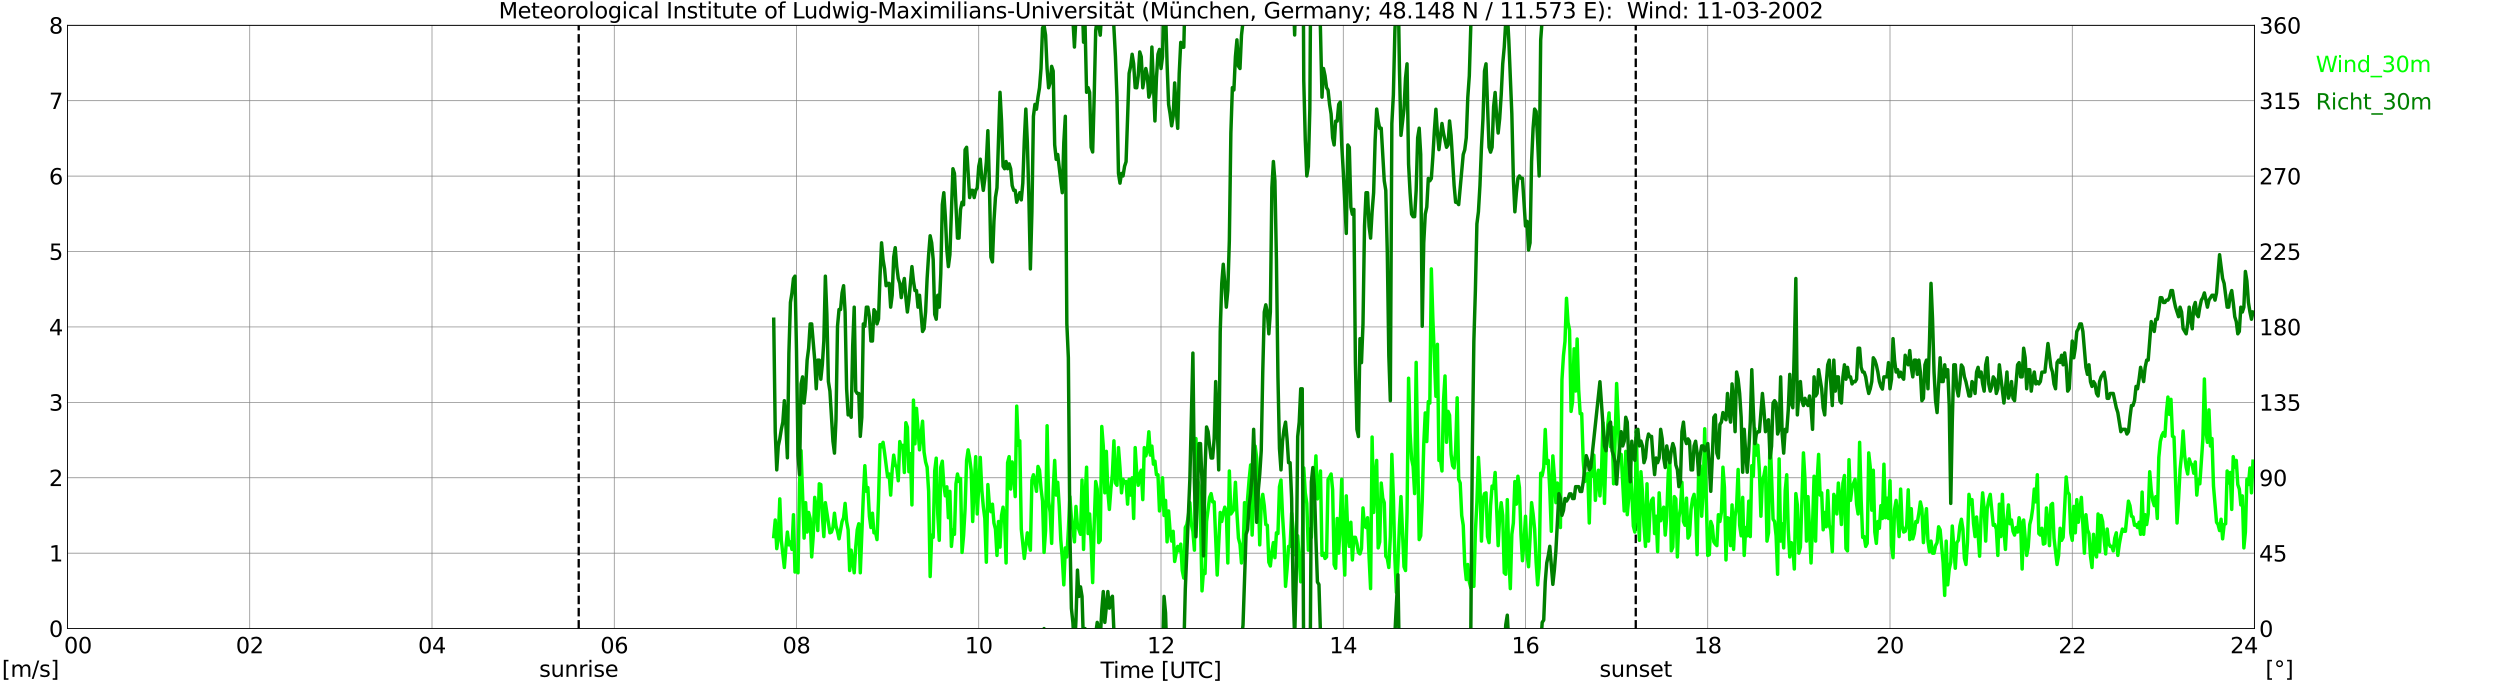 <?xml version="1.0" encoding="utf-8" standalone="no"?>
<!DOCTYPE svg PUBLIC "-//W3C//DTD SVG 1.1//EN"
  "http://www.w3.org/Graphics/SVG/1.1/DTD/svg11.dtd">
<svg xmlns:xlink="http://www.w3.org/1999/xlink" width="1085.4pt" height="296.64pt" viewBox="0 0 1085.4 296.64" xmlns="http://www.w3.org/2000/svg" version="1.1">
 <defs>
  <style type="text/css">*{stroke-linejoin: round; stroke-linecap: butt}</style>
 </defs>
 <g id="figure_1">
  <g id="patch_1">
   <path d="M 0 296.64 
L 1085.4 296.64 
L 1085.4 0 
L 0 0 
z
" style="fill: #ffffff"/>
  </g>
  <g id="axes_1">
   <g id="patch_2">
    <path d="M 29.306 272.909 
L 978.814 272.909 
L 978.814 10.976 
L 29.306 10.976 
z
" style="fill: #ffffff"/>
   </g>
   <g id="patch_3">
    <path d="M 978.814 272.909 
L 978.814 272.909 
L 978.814 10.976 
L 978.814 10.976 
z
" clip-path="url(#p020dfc86fd)" style="fill: #d3d3d3; opacity: 0.25; stroke: #d3d3d3; stroke-linejoin: miter"/>
   </g>
   <g id="matplotlib.axis_1">
    <g id="xtick_1">
     <g id="line2d_1">
      <path d="M 29.306 272.909 
L 29.306 10.976 
" clip-path="url(#p020dfc86fd)" style="fill: none; stroke: #808080; stroke-width: 0.3; stroke-linecap: square"/>
     </g>
     <g id="line2d_2"/>
     <g id="text_1">
      <!--    00 -->
      <g transform="translate(18.733 283.627) scale(0.095 -0.095)">
       <defs>
        <path id="DejaVuSans-20" transform="scale(0.016)"/>
        <path id="DejaVuSans-30" d="M 2034 4250 
Q 1547 4250 1301 3770 
Q 1056 3291 1056 2328 
Q 1056 1369 1301 889 
Q 1547 409 2034 409 
Q 2525 409 2770 889 
Q 3016 1369 3016 2328 
Q 3016 3291 2770 3770 
Q 2525 4250 2034 4250 
z
M 2034 4750 
Q 2819 4750 3233 4129 
Q 3647 3509 3647 2328 
Q 3647 1150 3233 529 
Q 2819 -91 2034 -91 
Q 1250 -91 836 529 
Q 422 1150 422 2328 
Q 422 3509 836 4129 
Q 1250 4750 2034 4750 
z
" transform="scale(0.016)"/>
       </defs>
       <use xlink:href="#DejaVuSans-20"/>
       <use xlink:href="#DejaVuSans-20" transform="translate(31.787 0)"/>
       <use xlink:href="#DejaVuSans-20" transform="translate(63.574 0)"/>
       <use xlink:href="#DejaVuSans-30" transform="translate(95.361 0)"/>
       <use xlink:href="#DejaVuSans-30" transform="translate(158.984 0)"/>
      </g>
     </g>
    </g>
    <g id="xtick_2">
     <g id="line2d_3">
      <path d="M 108.431 272.909 
L 108.431 10.976 
" clip-path="url(#p020dfc86fd)" style="fill: none; stroke: #808080; stroke-width: 0.3; stroke-linecap: square"/>
     </g>
     <g id="line2d_4"/>
     <g id="text_2">
      <!-- 02 -->
      <g transform="translate(102.387 283.627) scale(0.095 -0.095)">
       <defs>
        <path id="DejaVuSans-32" d="M 1228 531 
L 3431 531 
L 3431 0 
L 469 0 
L 469 531 
Q 828 903 1448 1529 
Q 2069 2156 2228 2338 
Q 2531 2678 2651 2914 
Q 2772 3150 2772 3378 
Q 2772 3750 2511 3984 
Q 2250 4219 1831 4219 
Q 1534 4219 1204 4116 
Q 875 4013 500 3803 
L 500 4441 
Q 881 4594 1212 4672 
Q 1544 4750 1819 4750 
Q 2544 4750 2975 4387 
Q 3406 4025 3406 3419 
Q 3406 3131 3298 2873 
Q 3191 2616 2906 2266 
Q 2828 2175 2409 1742 
Q 1991 1309 1228 531 
z
" transform="scale(0.016)"/>
       </defs>
       <use xlink:href="#DejaVuSans-30"/>
       <use xlink:href="#DejaVuSans-32" transform="translate(63.623 0)"/>
      </g>
     </g>
    </g>
    <g id="xtick_3">
     <g id="line2d_5">
      <path d="M 187.557 272.909 
L 187.557 10.976 
" clip-path="url(#p020dfc86fd)" style="fill: none; stroke: #808080; stroke-width: 0.3; stroke-linecap: square"/>
     </g>
     <g id="line2d_6"/>
     <g id="text_3">
      <!-- 04 -->
      <g transform="translate(181.513 283.627) scale(0.095 -0.095)">
       <defs>
        <path id="DejaVuSans-34" d="M 2419 4116 
L 825 1625 
L 2419 1625 
L 2419 4116 
z
M 2253 4666 
L 3047 4666 
L 3047 1625 
L 3713 1625 
L 3713 1100 
L 3047 1100 
L 3047 0 
L 2419 0 
L 2419 1100 
L 313 1100 
L 313 1709 
L 2253 4666 
z
" transform="scale(0.016)"/>
       </defs>
       <use xlink:href="#DejaVuSans-30"/>
       <use xlink:href="#DejaVuSans-34" transform="translate(63.623 0)"/>
      </g>
     </g>
    </g>
    <g id="xtick_4">
     <g id="line2d_7">
      <path d="M 266.683 272.909 
L 266.683 10.976 
" clip-path="url(#p020dfc86fd)" style="fill: none; stroke: #808080; stroke-width: 0.3; stroke-linecap: square"/>
     </g>
     <g id="line2d_8"/>
     <g id="text_4">
      <!-- 06 -->
      <g transform="translate(260.638 283.627) scale(0.095 -0.095)">
       <defs>
        <path id="DejaVuSans-36" d="M 2113 2584 
Q 1688 2584 1439 2293 
Q 1191 2003 1191 1497 
Q 1191 994 1439 701 
Q 1688 409 2113 409 
Q 2538 409 2786 701 
Q 3034 994 3034 1497 
Q 3034 2003 2786 2293 
Q 2538 2584 2113 2584 
z
M 3366 4563 
L 3366 3988 
Q 3128 4100 2886 4159 
Q 2644 4219 2406 4219 
Q 1781 4219 1451 3797 
Q 1122 3375 1075 2522 
Q 1259 2794 1537 2939 
Q 1816 3084 2150 3084 
Q 2853 3084 3261 2657 
Q 3669 2231 3669 1497 
Q 3669 778 3244 343 
Q 2819 -91 2113 -91 
Q 1303 -91 875 529 
Q 447 1150 447 2328 
Q 447 3434 972 4092 
Q 1497 4750 2381 4750 
Q 2619 4750 2861 4703 
Q 3103 4656 3366 4563 
z
" transform="scale(0.016)"/>
       </defs>
       <use xlink:href="#DejaVuSans-30"/>
       <use xlink:href="#DejaVuSans-36" transform="translate(63.623 0)"/>
      </g>
     </g>
    </g>
    <g id="xtick_5">
     <g id="line2d_9">
      <path d="M 345.808 272.909 
L 345.808 10.976 
" clip-path="url(#p020dfc86fd)" style="fill: none; stroke: #808080; stroke-width: 0.3; stroke-linecap: square"/>
     </g>
     <g id="line2d_10"/>
     <g id="text_5">
      <!-- 08 -->
      <g transform="translate(339.764 283.627) scale(0.095 -0.095)">
       <defs>
        <path id="DejaVuSans-38" d="M 2034 2216 
Q 1584 2216 1326 1975 
Q 1069 1734 1069 1313 
Q 1069 891 1326 650 
Q 1584 409 2034 409 
Q 2484 409 2743 651 
Q 3003 894 3003 1313 
Q 3003 1734 2745 1975 
Q 2488 2216 2034 2216 
z
M 1403 2484 
Q 997 2584 770 2862 
Q 544 3141 544 3541 
Q 544 4100 942 4425 
Q 1341 4750 2034 4750 
Q 2731 4750 3128 4425 
Q 3525 4100 3525 3541 
Q 3525 3141 3298 2862 
Q 3072 2584 2669 2484 
Q 3125 2378 3379 2068 
Q 3634 1759 3634 1313 
Q 3634 634 3220 271 
Q 2806 -91 2034 -91 
Q 1263 -91 848 271 
Q 434 634 434 1313 
Q 434 1759 690 2068 
Q 947 2378 1403 2484 
z
M 1172 3481 
Q 1172 3119 1398 2916 
Q 1625 2713 2034 2713 
Q 2441 2713 2670 2916 
Q 2900 3119 2900 3481 
Q 2900 3844 2670 4047 
Q 2441 4250 2034 4250 
Q 1625 4250 1398 4047 
Q 1172 3844 1172 3481 
z
" transform="scale(0.016)"/>
       </defs>
       <use xlink:href="#DejaVuSans-30"/>
       <use xlink:href="#DejaVuSans-38" transform="translate(63.623 0)"/>
      </g>
     </g>
    </g>
    <g id="xtick_6">
     <g id="line2d_11">
      <path d="M 424.934 272.909 
L 424.934 10.976 
" clip-path="url(#p020dfc86fd)" style="fill: none; stroke: #808080; stroke-width: 0.3; stroke-linecap: square"/>
     </g>
     <g id="line2d_12"/>
     <g id="text_6">
      <!-- 10 -->
      <g transform="translate(418.89 283.627) scale(0.095 -0.095)">
       <defs>
        <path id="DejaVuSans-31" d="M 794 531 
L 1825 531 
L 1825 4091 
L 703 3866 
L 703 4441 
L 1819 4666 
L 2450 4666 
L 2450 531 
L 3481 531 
L 3481 0 
L 794 0 
L 794 531 
z
" transform="scale(0.016)"/>
       </defs>
       <use xlink:href="#DejaVuSans-31"/>
       <use xlink:href="#DejaVuSans-30" transform="translate(63.623 0)"/>
      </g>
     </g>
    </g>
    <g id="xtick_7">
     <g id="line2d_13">
      <path d="M 504.06 272.909 
L 504.06 10.976 
" clip-path="url(#p020dfc86fd)" style="fill: none; stroke: #808080; stroke-width: 0.3; stroke-linecap: square"/>
     </g>
     <g id="line2d_14"/>
     <g id="text_7">
      <!-- 12 -->
      <g transform="translate(498.015 283.627) scale(0.095 -0.095)">
       <use xlink:href="#DejaVuSans-31"/>
       <use xlink:href="#DejaVuSans-32" transform="translate(63.623 0)"/>
      </g>
     </g>
    </g>
    <g id="xtick_8">
     <g id="line2d_15">
      <path d="M 583.185 272.909 
L 583.185 10.976 
" clip-path="url(#p020dfc86fd)" style="fill: none; stroke: #808080; stroke-width: 0.3; stroke-linecap: square"/>
     </g>
     <g id="line2d_16"/>
     <g id="text_8">
      <!-- 14 -->
      <g transform="translate(577.141 283.627) scale(0.095 -0.095)">
       <use xlink:href="#DejaVuSans-31"/>
       <use xlink:href="#DejaVuSans-34" transform="translate(63.623 0)"/>
      </g>
     </g>
    </g>
    <g id="xtick_9">
     <g id="line2d_17">
      <path d="M 662.311 272.909 
L 662.311 10.976 
" clip-path="url(#p020dfc86fd)" style="fill: none; stroke: #808080; stroke-width: 0.3; stroke-linecap: square"/>
     </g>
     <g id="line2d_18"/>
     <g id="text_9">
      <!-- 16 -->
      <g transform="translate(656.267 283.627) scale(0.095 -0.095)">
       <use xlink:href="#DejaVuSans-31"/>
       <use xlink:href="#DejaVuSans-36" transform="translate(63.623 0)"/>
      </g>
     </g>
    </g>
    <g id="xtick_10">
     <g id="line2d_19">
      <path d="M 741.437 272.909 
L 741.437 10.976 
" clip-path="url(#p020dfc86fd)" style="fill: none; stroke: #808080; stroke-width: 0.3; stroke-linecap: square"/>
     </g>
     <g id="line2d_20"/>
     <g id="text_10">
      <!-- 18 -->
      <g transform="translate(735.392 283.627) scale(0.095 -0.095)">
       <use xlink:href="#DejaVuSans-31"/>
       <use xlink:href="#DejaVuSans-38" transform="translate(63.623 0)"/>
      </g>
     </g>
    </g>
    <g id="xtick_11">
     <g id="line2d_21">
      <path d="M 820.562 272.909 
L 820.562 10.976 
" clip-path="url(#p020dfc86fd)" style="fill: none; stroke: #808080; stroke-width: 0.3; stroke-linecap: square"/>
     </g>
     <g id="line2d_22"/>
     <g id="text_11">
      <!-- 20 -->
      <g transform="translate(814.518 283.627) scale(0.095 -0.095)">
       <use xlink:href="#DejaVuSans-32"/>
       <use xlink:href="#DejaVuSans-30" transform="translate(63.623 0)"/>
      </g>
     </g>
    </g>
    <g id="xtick_12">
     <g id="line2d_23">
      <path d="M 899.688 272.909 
L 899.688 10.976 
" clip-path="url(#p020dfc86fd)" style="fill: none; stroke: #808080; stroke-width: 0.3; stroke-linecap: square"/>
     </g>
     <g id="line2d_24"/>
     <g id="text_12">
      <!-- 22 -->
      <g transform="translate(893.644 283.627) scale(0.095 -0.095)">
       <use xlink:href="#DejaVuSans-32"/>
       <use xlink:href="#DejaVuSans-32" transform="translate(63.623 0)"/>
      </g>
     </g>
    </g>
    <g id="xtick_13">
     <g id="line2d_25">
      <path d="M 978.814 272.909 
L 978.814 10.976 
" clip-path="url(#p020dfc86fd)" style="fill: none; stroke: #808080; stroke-width: 0.3; stroke-linecap: square"/>
     </g>
     <g id="line2d_26"/>
     <g id="text_13">
      <!-- 24    -->
      <g transform="translate(968.241 283.627) scale(0.095 -0.095)">
       <use xlink:href="#DejaVuSans-32"/>
       <use xlink:href="#DejaVuSans-34" transform="translate(63.623 0)"/>
       <use xlink:href="#DejaVuSans-20" transform="translate(127.246 0)"/>
       <use xlink:href="#DejaVuSans-20" transform="translate(159.033 0)"/>
       <use xlink:href="#DejaVuSans-20" transform="translate(190.82 0)"/>
      </g>
     </g>
    </g>
    <g id="text_14">
     <!-- Time [UTC] -->
     <g transform="translate(477.806 294.322) scale(0.095 -0.095)">
      <defs>
       <path id="DejaVuSans-54" d="M -19 4666 
L 3928 4666 
L 3928 4134 
L 2272 4134 
L 2272 0 
L 1638 0 
L 1638 4134 
L -19 4134 
L -19 4666 
z
" transform="scale(0.016)"/>
       <path id="DejaVuSans-69" d="M 603 3500 
L 1178 3500 
L 1178 0 
L 603 0 
L 603 3500 
z
M 603 4863 
L 1178 4863 
L 1178 4134 
L 603 4134 
L 603 4863 
z
" transform="scale(0.016)"/>
       <path id="DejaVuSans-6d" d="M 3328 2828 
Q 3544 3216 3844 3400 
Q 4144 3584 4550 3584 
Q 5097 3584 5394 3201 
Q 5691 2819 5691 2113 
L 5691 0 
L 5113 0 
L 5113 2094 
Q 5113 2597 4934 2840 
Q 4756 3084 4391 3084 
Q 3944 3084 3684 2787 
Q 3425 2491 3425 1978 
L 3425 0 
L 2847 0 
L 2847 2094 
Q 2847 2600 2669 2842 
Q 2491 3084 2119 3084 
Q 1678 3084 1418 2786 
Q 1159 2488 1159 1978 
L 1159 0 
L 581 0 
L 581 3500 
L 1159 3500 
L 1159 2956 
Q 1356 3278 1631 3431 
Q 1906 3584 2284 3584 
Q 2666 3584 2933 3390 
Q 3200 3197 3328 2828 
z
" transform="scale(0.016)"/>
       <path id="DejaVuSans-65" d="M 3597 1894 
L 3597 1613 
L 953 1613 
Q 991 1019 1311 708 
Q 1631 397 2203 397 
Q 2534 397 2845 478 
Q 3156 559 3463 722 
L 3463 178 
Q 3153 47 2828 -22 
Q 2503 -91 2169 -91 
Q 1331 -91 842 396 
Q 353 884 353 1716 
Q 353 2575 817 3079 
Q 1281 3584 2069 3584 
Q 2775 3584 3186 3129 
Q 3597 2675 3597 1894 
z
M 3022 2063 
Q 3016 2534 2758 2815 
Q 2500 3097 2075 3097 
Q 1594 3097 1305 2825 
Q 1016 2553 972 2059 
L 3022 2063 
z
" transform="scale(0.016)"/>
       <path id="DejaVuSans-5b" d="M 550 4863 
L 1875 4863 
L 1875 4416 
L 1125 4416 
L 1125 -397 
L 1875 -397 
L 1875 -844 
L 550 -844 
L 550 4863 
z
" transform="scale(0.016)"/>
       <path id="DejaVuSans-55" d="M 556 4666 
L 1191 4666 
L 1191 1831 
Q 1191 1081 1462 751 
Q 1734 422 2344 422 
Q 2950 422 3222 751 
Q 3494 1081 3494 1831 
L 3494 4666 
L 4128 4666 
L 4128 1753 
Q 4128 841 3676 375 
Q 3225 -91 2344 -91 
Q 1459 -91 1007 375 
Q 556 841 556 1753 
L 556 4666 
z
" transform="scale(0.016)"/>
       <path id="DejaVuSans-43" d="M 4122 4306 
L 4122 3641 
Q 3803 3938 3442 4084 
Q 3081 4231 2675 4231 
Q 1875 4231 1450 3742 
Q 1025 3253 1025 2328 
Q 1025 1406 1450 917 
Q 1875 428 2675 428 
Q 3081 428 3442 575 
Q 3803 722 4122 1019 
L 4122 359 
Q 3791 134 3420 21 
Q 3050 -91 2638 -91 
Q 1578 -91 968 557 
Q 359 1206 359 2328 
Q 359 3453 968 4101 
Q 1578 4750 2638 4750 
Q 3056 4750 3426 4639 
Q 3797 4528 4122 4306 
z
" transform="scale(0.016)"/>
       <path id="DejaVuSans-5d" d="M 1947 4863 
L 1947 -844 
L 622 -844 
L 622 -397 
L 1369 -397 
L 1369 4416 
L 622 4416 
L 622 4863 
L 1947 4863 
z
" transform="scale(0.016)"/>
      </defs>
      <use xlink:href="#DejaVuSans-54"/>
      <use xlink:href="#DejaVuSans-69" transform="translate(57.959 0)"/>
      <use xlink:href="#DejaVuSans-6d" transform="translate(85.742 0)"/>
      <use xlink:href="#DejaVuSans-65" transform="translate(183.154 0)"/>
      <use xlink:href="#DejaVuSans-20" transform="translate(244.678 0)"/>
      <use xlink:href="#DejaVuSans-5b" transform="translate(276.465 0)"/>
      <use xlink:href="#DejaVuSans-55" transform="translate(315.479 0)"/>
      <use xlink:href="#DejaVuSans-54" transform="translate(388.672 0)"/>
      <use xlink:href="#DejaVuSans-43" transform="translate(443.881 0)"/>
      <use xlink:href="#DejaVuSans-5d" transform="translate(513.705 0)"/>
     </g>
    </g>
   </g>
   <g id="matplotlib.axis_2">
    <g id="ytick_1">
     <g id="line2d_27">
      <path d="M 29.306 272.909 
L 978.814 272.909 
" clip-path="url(#p020dfc86fd)" style="fill: none; stroke: #808080; stroke-width: 0.3; stroke-linecap: square"/>
     </g>
     <g id="line2d_28"/>
     <g id="text_15">
      <!-- 0 -->
      <g transform="translate(21.261 276.518) scale(0.095 -0.095)">
       <use xlink:href="#DejaVuSans-30"/>
      </g>
     </g>
    </g>
    <g id="ytick_2">
     <g id="line2d_29">
      <path d="M 29.306 240.167 
L 978.814 240.167 
" clip-path="url(#p020dfc86fd)" style="fill: none; stroke: #808080; stroke-width: 0.3; stroke-linecap: square"/>
     </g>
     <g id="line2d_30"/>
     <g id="text_16">
      <!-- 1 -->
      <g transform="translate(21.261 243.776) scale(0.095 -0.095)">
       <use xlink:href="#DejaVuSans-31"/>
      </g>
     </g>
    </g>
    <g id="ytick_3">
     <g id="line2d_31">
      <path d="M 29.306 207.426 
L 978.814 207.426 
" clip-path="url(#p020dfc86fd)" style="fill: none; stroke: #808080; stroke-width: 0.3; stroke-linecap: square"/>
     </g>
     <g id="line2d_32"/>
     <g id="text_17">
      <!-- 2 -->
      <g transform="translate(21.261 211.035) scale(0.095 -0.095)">
       <use xlink:href="#DejaVuSans-32"/>
      </g>
     </g>
    </g>
    <g id="ytick_4">
     <g id="line2d_33">
      <path d="M 29.306 174.684 
L 978.814 174.684 
" clip-path="url(#p020dfc86fd)" style="fill: none; stroke: #808080; stroke-width: 0.3; stroke-linecap: square"/>
     </g>
     <g id="line2d_34"/>
     <g id="text_18">
      <!-- 3 -->
      <g transform="translate(21.261 178.293) scale(0.095 -0.095)">
       <defs>
        <path id="DejaVuSans-33" d="M 2597 2516 
Q 3050 2419 3304 2112 
Q 3559 1806 3559 1356 
Q 3559 666 3084 287 
Q 2609 -91 1734 -91 
Q 1441 -91 1130 -33 
Q 819 25 488 141 
L 488 750 
Q 750 597 1062 519 
Q 1375 441 1716 441 
Q 2309 441 2620 675 
Q 2931 909 2931 1356 
Q 2931 1769 2642 2001 
Q 2353 2234 1838 2234 
L 1294 2234 
L 1294 2753 
L 1863 2753 
Q 2328 2753 2575 2939 
Q 2822 3125 2822 3475 
Q 2822 3834 2567 4026 
Q 2313 4219 1838 4219 
Q 1578 4219 1281 4162 
Q 984 4106 628 3988 
L 628 4550 
Q 988 4650 1302 4700 
Q 1616 4750 1894 4750 
Q 2613 4750 3031 4423 
Q 3450 4097 3450 3541 
Q 3450 3153 3228 2886 
Q 3006 2619 2597 2516 
z
" transform="scale(0.016)"/>
       </defs>
       <use xlink:href="#DejaVuSans-33"/>
      </g>
     </g>
    </g>
    <g id="ytick_5">
     <g id="line2d_35">
      <path d="M 29.306 141.942 
L 978.814 141.942 
" clip-path="url(#p020dfc86fd)" style="fill: none; stroke: #808080; stroke-width: 0.3; stroke-linecap: square"/>
     </g>
     <g id="line2d_36"/>
     <g id="text_19">
      <!-- 4 -->
      <g transform="translate(21.261 145.551) scale(0.095 -0.095)">
       <use xlink:href="#DejaVuSans-34"/>
      </g>
     </g>
    </g>
    <g id="ytick_6">
     <g id="line2d_37">
      <path d="M 29.306 109.201 
L 978.814 109.201 
" clip-path="url(#p020dfc86fd)" style="fill: none; stroke: #808080; stroke-width: 0.3; stroke-linecap: square"/>
     </g>
     <g id="line2d_38"/>
     <g id="text_20">
      <!-- 5 -->
      <g transform="translate(21.261 112.81) scale(0.095 -0.095)">
       <defs>
        <path id="DejaVuSans-35" d="M 691 4666 
L 3169 4666 
L 3169 4134 
L 1269 4134 
L 1269 2991 
Q 1406 3038 1543 3061 
Q 1681 3084 1819 3084 
Q 2600 3084 3056 2656 
Q 3513 2228 3513 1497 
Q 3513 744 3044 326 
Q 2575 -91 1722 -91 
Q 1428 -91 1123 -41 
Q 819 9 494 109 
L 494 744 
Q 775 591 1075 516 
Q 1375 441 1709 441 
Q 2250 441 2565 725 
Q 2881 1009 2881 1497 
Q 2881 1984 2565 2268 
Q 2250 2553 1709 2553 
Q 1456 2553 1204 2497 
Q 953 2441 691 2322 
L 691 4666 
z
" transform="scale(0.016)"/>
       </defs>
       <use xlink:href="#DejaVuSans-35"/>
      </g>
     </g>
    </g>
    <g id="ytick_7">
     <g id="line2d_39">
      <path d="M 29.306 76.459 
L 978.814 76.459 
" clip-path="url(#p020dfc86fd)" style="fill: none; stroke: #808080; stroke-width: 0.3; stroke-linecap: square"/>
     </g>
     <g id="line2d_40"/>
     <g id="text_21">
      <!-- 6 -->
      <g transform="translate(21.261 80.068) scale(0.095 -0.095)">
       <use xlink:href="#DejaVuSans-36"/>
      </g>
     </g>
    </g>
    <g id="ytick_8">
     <g id="line2d_41">
      <path d="M 29.306 43.717 
L 978.814 43.717 
" clip-path="url(#p020dfc86fd)" style="fill: none; stroke: #808080; stroke-width: 0.3; stroke-linecap: square"/>
     </g>
     <g id="line2d_42"/>
     <g id="text_22">
      <!-- 7 -->
      <g transform="translate(21.261 47.327) scale(0.095 -0.095)">
       <defs>
        <path id="DejaVuSans-37" d="M 525 4666 
L 3525 4666 
L 3525 4397 
L 1831 0 
L 1172 0 
L 2766 4134 
L 525 4134 
L 525 4666 
z
" transform="scale(0.016)"/>
       </defs>
       <use xlink:href="#DejaVuSans-37"/>
      </g>
     </g>
    </g>
    <g id="ytick_9">
     <g id="line2d_43">
      <path d="M 29.306 10.976 
L 978.814 10.976 
" clip-path="url(#p020dfc86fd)" style="fill: none; stroke: #808080; stroke-width: 0.3; stroke-linecap: square"/>
     </g>
     <g id="line2d_44"/>
     <g id="text_23">
      <!-- 8 -->
      <g transform="translate(21.261 14.585) scale(0.095 -0.095)">
       <use xlink:href="#DejaVuSans-38"/>
      </g>
     </g>
    </g>
   </g>
   <g id="line2d_45">
    <path d="M 251.253 272.909 
L 251.253 10.976 
" clip-path="url(#p020dfc86fd)" style="fill: none; stroke-dasharray: 3.7,1.6; stroke-dashoffset: 0; stroke: #000000"/>
   </g>
   <g id="line2d_46">
    <path d="M 710.182 272.909 
L 710.182 10.976 
" clip-path="url(#p020dfc86fd)" style="fill: none; stroke-dasharray: 3.7,1.6; stroke-dashoffset: 0; stroke: #000000"/>
   </g>
   <g id="line2d_47">
    <path d="M 335.918 232.964 
L 336.577 225.761 
L 337.236 238.203 
L 337.896 233.619 
L 338.555 216.593 
L 339.215 234.601 
L 340.533 246.388 
L 341.193 237.875 
L 341.852 231 
L 342.512 236.566 
L 343.171 235.256 
L 343.83 238.53 
L 344.49 223.469 
L 345.149 248.353 
L 345.808 246.715 
L 346.468 248.68 
L 347.127 209.717 
L 347.787 195.639 
L 349.105 233.619 
L 349.765 218.23 
L 350.424 231 
L 351.083 222.487 
L 351.743 225.106 
L 352.402 241.804 
L 353.062 232.964 
L 353.721 215.938 
L 354.38 220.85 
L 355.04 230.345 
L 355.699 210.045 
L 356.359 210.372 
L 357.018 223.796 
L 357.677 232.964 
L 358.337 218.23 
L 360.315 231.327 
L 360.974 231 
L 361.634 229.035 
L 362.293 222.814 
L 362.952 228.38 
L 363.612 230.672 
L 364.271 233.946 
L 365.59 226.416 
L 366.249 224.779 
L 366.909 218.558 
L 367.568 226.416 
L 368.227 230.017 
L 368.887 247.698 
L 369.546 238.857 
L 370.865 248.68 
L 371.524 237.548 
L 372.184 230.017 
L 372.843 227.398 
L 373.502 248.68 
L 374.821 215.284 
L 375.481 202.187 
L 376.14 213.319 
L 376.799 211.682 
L 377.459 224.124 
L 378.118 229.035 
L 378.777 222.814 
L 379.437 231.327 
L 380.096 231 
L 380.756 234.274 
L 381.415 217.248 
L 382.074 193.019 
L 382.734 194.001 
L 383.393 192.037 
L 384.053 196.621 
L 385.371 207.098 
L 386.031 205.788 
L 386.69 214.956 
L 387.349 204.151 
L 388.009 197.603 
L 388.668 201.859 
L 389.328 202.842 
L 389.987 208.735 
L 390.646 191.71 
L 391.306 194.329 
L 391.965 193.347 
L 392.624 205.134 
L 393.284 183.524 
L 393.943 185.489 
L 394.603 204.806 
L 395.262 196.948 
L 395.921 219.213 
L 396.581 173.702 
L 397.24 192.692 
L 397.899 177.303 
L 399.218 195.311 
L 399.878 188.435 
L 400.537 182.869 
L 401.196 196.293 
L 401.856 200.55 
L 402.515 202.842 
L 403.175 213.319 
L 403.834 250.317 
L 404.493 232.309 
L 405.153 233.291 
L 405.812 204.479 
L 406.471 198.913 
L 407.131 223.142 
L 407.79 234.601 
L 408.45 202.842 
L 409.109 200.222 
L 409.768 210.7 
L 410.428 215.284 
L 411.087 211.355 
L 411.746 224.779 
L 412.406 213.319 
L 413.065 237.22 
L 413.725 230.017 
L 414.384 231.982 
L 415.043 210.045 
L 415.703 205.788 
L 416.362 209.063 
L 417.022 207.753 
L 417.681 239.84 
L 418.34 232.637 
L 419 220.85 
L 419.659 199.895 
L 420.318 195.311 
L 420.978 198.913 
L 421.637 204.151 
L 422.297 226.416 
L 422.956 210.372 
L 423.615 198.258 
L 424.275 223.142 
L 425.593 198.585 
L 426.253 212.664 
L 426.912 219.867 
L 427.572 225.106 
L 428.231 244.096 
L 428.89 210.372 
L 429.55 219.213 
L 430.209 222.159 
L 430.869 218.885 
L 431.528 227.071 
L 432.187 229.69 
L 432.847 241.149 
L 433.506 226.416 
L 434.165 237.548 
L 434.825 223.796 
L 435.484 220.195 
L 436.144 225.106 
L 436.803 244.424 
L 437.462 200.877 
L 438.122 198.258 
L 438.781 212.337 
L 439.44 200.55 
L 440.1 205.461 
L 440.759 215.611 
L 441.419 176.321 
L 442.078 193.347 
L 442.737 191.382 
L 443.397 229.69 
L 444.716 242.459 
L 446.034 231.327 
L 447.353 238.857 
L 448.012 208.408 
L 448.672 206.116 
L 449.331 209.063 
L 449.991 213.319 
L 450.65 202.514 
L 451.309 204.151 
L 451.969 212.009 
L 452.628 217.575 
L 453.287 239.84 
L 453.947 230.345 
L 454.606 184.834 
L 455.266 217.575 
L 455.925 222.487 
L 456.584 235.911 
L 457.244 212.992 
L 457.903 199.895 
L 458.563 214.956 
L 459.222 209.39 
L 459.881 219.867 
L 460.541 234.274 
L 461.2 242.132 
L 461.859 253.919 
L 462.519 237.875 
L 463.178 241.804 
L 463.838 230.017 
L 464.497 215.611 
L 465.156 224.779 
L 466.475 235.256 
L 467.134 219.867 
L 467.794 228.38 
L 468.453 230.017 
L 469.113 231.982 
L 469.772 208.408 
L 470.431 238.53 
L 471.091 215.938 
L 471.75 202.842 
L 472.409 231.654 
L 473.069 223.142 
L 473.728 235.911 
L 474.388 252.936 
L 475.047 227.725 
L 475.706 209.063 
L 476.366 212.337 
L 477.025 235.583 
L 477.685 234.601 
L 478.344 185.161 
L 479.003 193.674 
L 479.663 213.974 
L 480.322 195.966 
L 480.981 213.319 
L 481.641 221.177 
L 482.3 212.337 
L 482.96 205.788 
L 483.619 191.382 
L 484.278 209.717 
L 484.938 210.7 
L 485.597 194.329 
L 486.256 203.169 
L 486.916 213.974 
L 487.575 208.08 
L 488.235 209.717 
L 488.894 209.063 
L 489.553 218.885 
L 490.213 208.08 
L 490.872 214.956 
L 491.532 207.426 
L 492.191 225.106 
L 492.85 194.329 
L 493.51 205.134 
L 494.169 210.7 
L 494.828 205.788 
L 495.488 204.151 
L 496.147 216.921 
L 496.807 194.329 
L 497.466 197.93 
L 498.125 195.639 
L 498.785 187.453 
L 499.444 197.603 
L 500.103 193.674 
L 500.763 201.532 
L 501.422 200.222 
L 502.082 206.116 
L 502.741 206.116 
L 503.4 221.832 
L 504.06 216.266 
L 504.719 207.426 
L 505.379 223.796 
L 506.038 217.248 
L 506.697 235.256 
L 507.357 221.832 
L 508.016 230.672 
L 508.675 234.928 
L 509.335 230.672 
L 509.994 243.769 
L 510.654 240.167 
L 511.313 237.22 
L 511.972 239.185 
L 512.632 236.238 
L 513.291 247.698 
L 513.95 250.972 
L 514.61 229.035 
L 515.269 227.725 
L 515.929 224.124 
L 516.588 218.23 
L 517.247 227.725 
L 517.907 230.672 
L 518.566 238.857 
L 519.226 190.4 
L 519.885 207.753 
L 520.544 211.027 
L 521.204 225.433 
L 521.863 256.538 
L 522.522 247.698 
L 523.182 249.007 
L 523.841 226.416 
L 525.16 215.938 
L 525.819 214.301 
L 526.479 217.903 
L 527.138 217.903 
L 528.457 249.662 
L 529.776 222.487 
L 530.435 226.416 
L 531.094 222.814 
L 531.754 220.195 
L 532.413 222.159 
L 533.073 244.424 
L 533.732 204.479 
L 534.391 223.142 
L 535.71 221.177 
L 536.369 209.39 
L 537.029 222.814 
L 537.688 233.619 
L 538.348 236.238 
L 539.007 244.424 
L 539.666 241.149 
L 540.326 218.23 
L 540.985 230.672 
L 541.644 216.593 
L 542.304 208.408 
L 542.963 201.859 
L 543.623 232.309 
L 544.282 215.938 
L 544.941 193.674 
L 545.601 198.913 
L 546.26 211.355 
L 546.919 236.566 
L 547.579 218.885 
L 548.238 214.629 
L 548.898 219.54 
L 549.557 227.725 
L 550.216 228.053 
L 550.876 244.096 
L 551.535 245.733 
L 552.195 239.512 
L 552.854 235.583 
L 553.513 242.132 
L 554.173 231.327 
L 554.832 231.654 
L 555.491 211.355 
L 556.151 208.408 
L 556.81 223.469 
L 557.47 234.274 
L 558.129 254.573 
L 558.788 247.043 
L 559.448 237.22 
L 560.107 237.22 
L 560.766 222.814 
L 561.426 229.69 
L 562.085 240.822 
L 562.745 237.22 
L 563.404 232.637 
L 564.723 252.609 
L 565.382 239.512 
L 566.042 203.169 
L 566.701 213.974 
L 567.36 218.558 
L 568.02 238.857 
L 568.679 229.69 
L 569.338 233.291 
L 569.998 218.885 
L 570.657 211.027 
L 571.317 197.93 
L 571.976 216.593 
L 572.635 211.027 
L 573.295 204.479 
L 573.954 241.149 
L 574.613 240.167 
L 575.273 242.459 
L 575.932 241.804 
L 576.592 208.08 
L 577.251 207.098 
L 577.91 205.788 
L 578.57 212.664 
L 579.229 245.078 
L 579.889 246.715 
L 580.548 225.106 
L 581.207 240.167 
L 581.867 227.071 
L 582.526 208.08 
L 583.185 234.601 
L 583.845 249.662 
L 584.504 215.284 
L 585.164 231.654 
L 585.823 237.22 
L 586.482 226.743 
L 587.142 243.114 
L 587.801 233.291 
L 588.46 233.291 
L 589.12 235.911 
L 589.779 239.84 
L 590.439 240.495 
L 591.098 238.203 
L 591.757 220.522 
L 592.417 228.38 
L 593.076 229.035 
L 593.736 224.779 
L 594.395 241.804 
L 595.054 255.556 
L 595.714 189.745 
L 596.373 222.487 
L 597.032 207.426 
L 597.692 199.895 
L 598.351 237.875 
L 599.011 235.256 
L 599.67 209.717 
L 600.329 216.266 
L 600.989 218.23 
L 601.648 241.477 
L 602.307 242.459 
L 602.967 246.388 
L 603.626 232.964 
L 604.286 197.276 
L 604.945 215.611 
L 605.604 242.459 
L 606.264 257.193 
L 606.923 244.751 
L 607.582 228.053 
L 608.242 215.611 
L 609.561 246.061 
L 610.22 247.698 
L 610.879 222.814 
L 611.539 164.207 
L 612.198 187.781 
L 612.858 199.24 
L 613.517 202.514 
L 614.176 214.301 
L 614.836 157.331 
L 616.154 234.274 
L 616.814 232.637 
L 617.473 217.575 
L 618.133 193.019 
L 618.792 179.268 
L 619.451 191.71 
L 620.111 174.356 
L 620.77 175.011 
L 621.429 116.731 
L 622.089 138.341 
L 623.408 172.065 
L 624.067 149.473 
L 624.726 199.895 
L 625.386 199.24 
L 626.045 204.479 
L 626.705 174.029 
L 627.364 163.224 
L 628.023 192.037 
L 628.683 178.613 
L 629.342 180.25 
L 630.001 197.276 
L 630.661 202.187 
L 631.32 203.169 
L 631.98 195.311 
L 632.639 172.719 
L 633.298 208.08 
L 633.958 209.717 
L 634.617 223.796 
L 635.276 228.053 
L 635.936 245.078 
L 636.595 251.627 
L 637.255 245.078 
L 637.914 252.609 
L 638.573 255.228 
L 639.233 247.698 
L 639.892 254.573 
L 640.552 231 
L 641.211 218.23 
L 641.87 198.585 
L 642.53 210.372 
L 643.189 234.928 
L 643.848 216.921 
L 644.508 214.301 
L 645.167 213.974 
L 645.827 232.964 
L 646.486 235.583 
L 647.145 219.54 
L 647.805 211.027 
L 648.464 212.009 
L 649.123 205.134 
L 650.442 236.893 
L 651.102 224.124 
L 651.761 218.23 
L 652.42 223.796 
L 653.08 248.68 
L 653.739 249.335 
L 654.399 216.921 
L 655.058 241.149 
L 655.717 255.556 
L 656.377 231.982 
L 657.036 227.071 
L 657.695 209.063 
L 658.355 218.885 
L 659.014 206.771 
L 659.674 211.682 
L 660.333 231.982 
L 660.992 243.441 
L 661.652 235.256 
L 662.311 224.124 
L 662.97 240.495 
L 663.63 246.061 
L 664.289 233.619 
L 664.949 218.23 
L 665.608 223.142 
L 666.267 229.69 
L 666.927 244.096 
L 667.586 253.919 
L 668.246 246.388 
L 668.905 205.461 
L 669.564 206.443 
L 670.224 202.842 
L 670.883 186.471 
L 671.542 201.205 
L 672.202 199.895 
L 672.861 212.992 
L 673.521 230.672 
L 674.18 197.93 
L 674.839 206.771 
L 675.499 218.23 
L 676.158 209.717 
L 676.817 215.284 
L 677.477 229.035 
L 678.136 164.861 
L 678.796 154.384 
L 679.455 148.163 
L 680.114 129.5 
L 680.774 139.978 
L 681.433 143.252 
L 682.092 178.613 
L 682.752 174.356 
L 683.411 151.437 
L 684.071 169.773 
L 684.73 147.181 
L 685.389 169.118 
L 686.049 179.595 
L 686.708 179.595 
L 687.368 199.895 
L 688.027 209.063 
L 688.686 206.443 
L 689.346 205.461 
L 690.005 227.071 
L 690.664 201.859 
L 691.324 206.771 
L 691.983 197.603 
L 692.643 217.248 
L 693.302 208.08 
L 693.961 204.151 
L 694.621 215.284 
L 695.28 205.788 
L 695.939 183.524 
L 696.599 218.558 
L 697.258 196.293 
L 697.918 185.489 
L 698.577 179.268 
L 699.236 194.001 
L 699.896 185.489 
L 700.555 210.045 
L 701.215 191.382 
L 701.874 166.498 
L 702.533 181.232 
L 703.193 199.24 
L 703.852 197.276 
L 705.171 221.832 
L 705.83 195.966 
L 706.49 223.469 
L 707.149 215.938 
L 707.808 202.514 
L 708.468 213.319 
L 709.127 228.38 
L 709.786 231 
L 710.446 186.798 
L 711.105 221.177 
L 711.765 234.601 
L 712.424 204.806 
L 713.083 213.646 
L 713.743 228.053 
L 714.402 237.22 
L 715.062 210.045 
L 715.721 234.928 
L 716.38 221.504 
L 717.04 217.248 
L 717.699 216.266 
L 718.358 231.654 
L 719.018 224.124 
L 719.677 239.512 
L 720.337 213.974 
L 720.996 226.088 
L 722.315 220.195 
L 722.974 232.309 
L 723.633 224.124 
L 724.293 205.461 
L 724.952 198.258 
L 725.612 239.185 
L 726.271 237.548 
L 726.93 215.611 
L 727.59 216.593 
L 728.249 241.804 
L 728.909 224.779 
L 729.568 220.85 
L 730.227 209.39 
L 730.887 226.416 
L 731.546 228.053 
L 732.205 216.266 
L 732.865 233.619 
L 733.524 232.309 
L 734.184 221.177 
L 734.843 216.593 
L 735.502 214.629 
L 736.162 221.504 
L 736.821 240.822 
L 737.48 203.497 
L 738.14 202.187 
L 738.799 224.124 
L 739.459 212.664 
L 740.118 186.143 
L 740.777 216.266 
L 741.437 241.149 
L 742.096 240.822 
L 742.756 226.416 
L 743.415 228.38 
L 744.074 235.256 
L 744.734 236.238 
L 745.393 236.893 
L 746.052 223.469 
L 746.712 226.416 
L 747.371 222.487 
L 748.031 202.842 
L 748.69 211.682 
L 749.349 243.114 
L 750.009 224.779 
L 750.668 225.106 
L 751.327 236.893 
L 751.987 219.213 
L 752.646 238.53 
L 753.306 224.124 
L 753.965 219.867 
L 754.624 203.824 
L 755.284 228.053 
L 755.943 232.637 
L 756.602 215.938 
L 757.262 241.149 
L 757.921 229.035 
L 758.581 232.637 
L 759.24 217.575 
L 759.899 232.964 
L 760.559 202.187 
L 761.218 206.771 
L 761.878 186.143 
L 762.537 197.603 
L 763.196 193.347 
L 763.856 204.479 
L 764.515 224.124 
L 765.174 208.408 
L 765.834 206.443 
L 766.493 202.842 
L 767.153 234.928 
L 767.812 231.327 
L 768.471 187.781 
L 769.79 225.433 
L 770.449 226.416 
L 771.109 232.637 
L 771.768 249.335 
L 772.428 199.24 
L 773.087 234.928 
L 773.746 227.398 
L 774.406 237.875 
L 775.065 212.992 
L 775.725 206.116 
L 776.384 230.017 
L 777.043 241.804 
L 777.703 235.583 
L 778.362 237.22 
L 779.021 247.043 
L 779.681 214.301 
L 780.34 219.213 
L 781 240.167 
L 781.659 237.548 
L 782.978 196.621 
L 783.637 207.753 
L 784.296 234.928 
L 784.956 215.611 
L 786.275 244.424 
L 786.934 228.053 
L 787.593 206.771 
L 788.253 234.928 
L 788.912 208.735 
L 789.572 197.276 
L 790.231 214.956 
L 790.89 213.974 
L 791.55 230.017 
L 792.209 222.487 
L 792.868 228.708 
L 793.528 212.992 
L 794.187 228.053 
L 794.847 230.017 
L 795.506 239.512 
L 796.165 214.629 
L 796.825 216.266 
L 797.484 223.142 
L 798.143 209.717 
L 798.803 216.266 
L 799.462 227.725 
L 800.122 209.717 
L 800.781 206.443 
L 801.44 238.203 
L 802.1 239.185 
L 802.759 199.568 
L 803.419 217.248 
L 804.078 211.682 
L 805.397 208.08 
L 806.056 218.885 
L 806.715 223.142 
L 807.375 192.037 
L 808.034 216.921 
L 808.694 233.291 
L 809.353 232.964 
L 810.012 237.22 
L 810.672 235.911 
L 811.331 196.621 
L 811.99 202.842 
L 812.65 221.504 
L 813.309 204.151 
L 813.969 231 
L 814.628 235.911 
L 815.287 226.416 
L 815.947 229.362 
L 816.606 219.54 
L 817.265 225.106 
L 817.925 201.532 
L 818.584 224.779 
L 819.244 216.266 
L 819.903 225.106 
L 820.562 208.735 
L 821.222 236.893 
L 821.881 242.132 
L 822.541 221.177 
L 823.2 217.248 
L 823.859 223.469 
L 824.519 232.964 
L 825.178 212.337 
L 825.837 228.38 
L 826.497 231 
L 827.156 230.672 
L 827.816 228.053 
L 828.475 212.664 
L 829.134 234.274 
L 829.794 220.85 
L 830.453 233.946 
L 831.112 231.654 
L 831.772 226.416 
L 832.431 226.743 
L 833.091 222.814 
L 833.75 217.903 
L 834.409 220.85 
L 835.069 235.583 
L 835.728 227.071 
L 836.388 220.85 
L 837.047 234.928 
L 837.706 239.512 
L 838.366 234.928 
L 839.025 240.167 
L 839.684 240.167 
L 840.344 236.893 
L 841.003 235.583 
L 841.663 228.708 
L 842.322 230.017 
L 843.641 244.424 
L 844.3 258.502 
L 844.959 234.928 
L 845.619 253.919 
L 846.278 247.043 
L 846.938 244.096 
L 847.597 228.38 
L 848.916 246.715 
L 849.575 235.583 
L 850.235 234.601 
L 850.894 228.38 
L 851.553 225.433 
L 852.213 229.69 
L 852.872 242.459 
L 853.531 245.078 
L 854.191 235.583 
L 854.85 214.629 
L 855.51 218.885 
L 856.169 216.921 
L 856.828 227.398 
L 857.488 232.964 
L 858.147 224.451 
L 858.806 231.982 
L 859.466 241.477 
L 860.125 223.796 
L 860.785 213.974 
L 861.444 220.85 
L 862.103 234.928 
L 862.763 220.85 
L 863.422 216.921 
L 864.082 214.629 
L 865.4 228.053 
L 866.06 227.725 
L 866.719 229.69 
L 867.378 241.149 
L 868.038 218.885 
L 868.697 232.964 
L 869.357 214.629 
L 870.016 230.017 
L 870.675 238.53 
L 871.335 225.761 
L 871.994 219.213 
L 872.653 227.398 
L 873.313 225.761 
L 873.972 230.672 
L 874.632 232.309 
L 875.291 229.035 
L 875.95 231 
L 876.61 224.779 
L 877.269 227.398 
L 877.929 247.043 
L 878.588 225.761 
L 879.907 241.149 
L 880.566 237.548 
L 881.225 227.725 
L 881.885 225.106 
L 882.544 220.522 
L 883.204 212.337 
L 883.863 217.903 
L 884.522 206.116 
L 885.182 231.654 
L 885.841 232.309 
L 886.5 229.362 
L 887.16 236.238 
L 887.819 235.911 
L 888.479 220.522 
L 889.138 226.416 
L 889.797 236.893 
L 890.457 219.213 
L 891.116 218.558 
L 891.775 233.619 
L 893.094 245.078 
L 893.754 241.149 
L 894.413 229.362 
L 895.072 234.601 
L 895.732 233.291 
L 897.051 207.098 
L 897.71 213.646 
L 898.369 214.629 
L 899.029 231.327 
L 899.688 234.601 
L 900.347 219.867 
L 901.007 231.327 
L 901.666 216.921 
L 902.326 226.743 
L 903.644 215.938 
L 904.963 240.167 
L 905.622 223.469 
L 906.282 230.017 
L 906.941 231.654 
L 907.601 241.477 
L 908.26 246.388 
L 908.919 231.982 
L 909.579 239.84 
L 910.238 241.804 
L 910.898 223.142 
L 911.557 239.512 
L 912.216 223.796 
L 912.876 226.416 
L 913.535 234.274 
L 914.194 240.495 
L 914.854 229.69 
L 915.513 235.911 
L 916.173 237.22 
L 916.832 237.22 
L 917.491 239.185 
L 918.151 233.619 
L 918.81 231.327 
L 919.469 241.149 
L 920.129 236.238 
L 920.788 232.637 
L 921.448 229.69 
L 922.107 230.672 
L 922.766 230.672 
L 924.085 217.575 
L 924.745 219.54 
L 925.404 224.124 
L 926.063 224.451 
L 926.723 228.053 
L 927.382 227.725 
L 928.041 229.035 
L 928.701 226.743 
L 929.36 231.982 
L 930.02 213.646 
L 930.679 231.982 
L 931.338 223.469 
L 931.998 227.725 
L 932.657 223.142 
L 933.316 204.806 
L 933.976 212.992 
L 934.635 217.248 
L 935.295 219.54 
L 935.954 215.611 
L 936.613 225.106 
L 937.273 198.585 
L 937.932 191.71 
L 938.592 189.09 
L 939.251 187.781 
L 939.91 189.418 
L 940.57 178.94 
L 941.229 172.392 
L 941.888 179.923 
L 942.548 173.374 
L 943.207 189.418 
L 943.867 189.745 
L 945.185 227.071 
L 945.845 216.593 
L 946.504 203.824 
L 947.163 197.276 
L 947.823 187.126 
L 948.482 197.603 
L 949.142 202.842 
L 949.801 205.788 
L 950.46 199.24 
L 951.12 201.205 
L 951.779 201.859 
L 952.438 205.461 
L 953.098 200.55 
L 953.757 214.956 
L 954.417 208.08 
L 955.076 210.045 
L 956.395 190.727 
L 957.054 164.534 
L 957.714 187.126 
L 958.373 192.037 
L 959.032 177.958 
L 959.692 193.674 
L 960.351 190.4 
L 961.01 211.027 
L 962.329 226.743 
L 962.989 227.725 
L 963.648 230.345 
L 964.307 225.433 
L 964.967 233.946 
L 965.626 227.725 
L 966.285 227.398 
L 966.945 204.479 
L 967.604 209.717 
L 968.264 205.134 
L 968.923 221.177 
L 969.582 198.258 
L 970.242 202.842 
L 970.901 199.895 
L 971.561 210.372 
L 972.22 212.337 
L 972.879 219.213 
L 973.539 215.284 
L 974.198 237.875 
L 974.857 231 
L 975.517 208.08 
L 976.176 210.372 
L 976.836 203.169 
L 977.495 213.974 
L 978.154 200.222 
L 978.154 200.222 
" clip-path="url(#p020dfc86fd)" style="fill: none; stroke: #00ff00; stroke-width: 1.5; stroke-linecap: square"/>
   </g>
   <g id="patch_4">
    <path d="M 29.306 272.909 
L 29.306 10.976 
" style="fill: none; stroke: #000000; stroke-width: 0.3; stroke-linejoin: miter; stroke-linecap: square"/>
   </g>
   <g id="patch_5">
    <path d="M 978.814 272.909 
L 978.814 10.976 
" style="fill: none; stroke: #000000; stroke-width: 0.3; stroke-linejoin: miter; stroke-linecap: square"/>
   </g>
   <g id="patch_6">
    <path d="M 29.306 272.909 
L 978.814 272.909 
" style="fill: none; stroke: #000000; stroke-width: 0.3; stroke-linejoin: miter; stroke-linecap: square"/>
   </g>
   <g id="patch_7">
    <path d="M 29.306 10.976 
L 978.814 10.976 
" style="fill: none; stroke: #000000; stroke-width: 0.3; stroke-linejoin: miter; stroke-linecap: square"/>
   </g>
   <g id="text_24">
    <!-- sunrise -->
    <g transform="translate(234.089 293.863) scale(0.095 -0.095)">
     <defs>
      <path id="DejaVuSans-73" d="M 2834 3397 
L 2834 2853 
Q 2591 2978 2328 3040 
Q 2066 3103 1784 3103 
Q 1356 3103 1142 2972 
Q 928 2841 928 2578 
Q 928 2378 1081 2264 
Q 1234 2150 1697 2047 
L 1894 2003 
Q 2506 1872 2764 1633 
Q 3022 1394 3022 966 
Q 3022 478 2636 193 
Q 2250 -91 1575 -91 
Q 1294 -91 989 -36 
Q 684 19 347 128 
L 347 722 
Q 666 556 975 473 
Q 1284 391 1588 391 
Q 1994 391 2212 530 
Q 2431 669 2431 922 
Q 2431 1156 2273 1281 
Q 2116 1406 1581 1522 
L 1381 1569 
Q 847 1681 609 1914 
Q 372 2147 372 2553 
Q 372 3047 722 3315 
Q 1072 3584 1716 3584 
Q 2034 3584 2315 3537 
Q 2597 3491 2834 3397 
z
" transform="scale(0.016)"/>
      <path id="DejaVuSans-75" d="M 544 1381 
L 544 3500 
L 1119 3500 
L 1119 1403 
Q 1119 906 1312 657 
Q 1506 409 1894 409 
Q 2359 409 2629 706 
Q 2900 1003 2900 1516 
L 2900 3500 
L 3475 3500 
L 3475 0 
L 2900 0 
L 2900 538 
Q 2691 219 2414 64 
Q 2138 -91 1772 -91 
Q 1169 -91 856 284 
Q 544 659 544 1381 
z
M 1991 3584 
L 1991 3584 
z
" transform="scale(0.016)"/>
      <path id="DejaVuSans-6e" d="M 3513 2113 
L 3513 0 
L 2938 0 
L 2938 2094 
Q 2938 2591 2744 2837 
Q 2550 3084 2163 3084 
Q 1697 3084 1428 2787 
Q 1159 2491 1159 1978 
L 1159 0 
L 581 0 
L 581 3500 
L 1159 3500 
L 1159 2956 
Q 1366 3272 1645 3428 
Q 1925 3584 2291 3584 
Q 2894 3584 3203 3211 
Q 3513 2838 3513 2113 
z
" transform="scale(0.016)"/>
      <path id="DejaVuSans-72" d="M 2631 2963 
Q 2534 3019 2420 3045 
Q 2306 3072 2169 3072 
Q 1681 3072 1420 2755 
Q 1159 2438 1159 1844 
L 1159 0 
L 581 0 
L 581 3500 
L 1159 3500 
L 1159 2956 
Q 1341 3275 1631 3429 
Q 1922 3584 2338 3584 
Q 2397 3584 2469 3576 
Q 2541 3569 2628 3553 
L 2631 2963 
z
" transform="scale(0.016)"/>
     </defs>
     <use xlink:href="#DejaVuSans-73"/>
     <use xlink:href="#DejaVuSans-75" transform="translate(52.1 0)"/>
     <use xlink:href="#DejaVuSans-6e" transform="translate(115.479 0)"/>
     <use xlink:href="#DejaVuSans-72" transform="translate(178.857 0)"/>
     <use xlink:href="#DejaVuSans-69" transform="translate(219.971 0)"/>
     <use xlink:href="#DejaVuSans-73" transform="translate(247.754 0)"/>
     <use xlink:href="#DejaVuSans-65" transform="translate(299.854 0)"/>
    </g>
   </g>
   <g id="text_25">
    <!-- sunset -->
    <g transform="translate(694.428 293.863) scale(0.095 -0.095)">
     <defs>
      <path id="DejaVuSans-74" d="M 1172 4494 
L 1172 3500 
L 2356 3500 
L 2356 3053 
L 1172 3053 
L 1172 1153 
Q 1172 725 1289 603 
Q 1406 481 1766 481 
L 2356 481 
L 2356 0 
L 1766 0 
Q 1100 0 847 248 
Q 594 497 594 1153 
L 594 3053 
L 172 3053 
L 172 3500 
L 594 3500 
L 594 4494 
L 1172 4494 
z
" transform="scale(0.016)"/>
     </defs>
     <use xlink:href="#DejaVuSans-73"/>
     <use xlink:href="#DejaVuSans-75" transform="translate(52.1 0)"/>
     <use xlink:href="#DejaVuSans-6e" transform="translate(115.479 0)"/>
     <use xlink:href="#DejaVuSans-73" transform="translate(178.857 0)"/>
     <use xlink:href="#DejaVuSans-65" transform="translate(230.957 0)"/>
     <use xlink:href="#DejaVuSans-74" transform="translate(292.48 0)"/>
    </g>
   </g>
   <g id="text_26">
    <!-- [m/s] -->
    <g transform="translate(0.821 293.863) scale(0.095 -0.095)">
     <defs>
      <path id="DejaVuSans-2f" d="M 1625 4666 
L 2156 4666 
L 531 -594 
L 0 -594 
L 1625 4666 
z
" transform="scale(0.016)"/>
     </defs>
     <use xlink:href="#DejaVuSans-5b"/>
     <use xlink:href="#DejaVuSans-6d" transform="translate(39.014 0)"/>
     <use xlink:href="#DejaVuSans-2f" transform="translate(136.426 0)"/>
     <use xlink:href="#DejaVuSans-73" transform="translate(170.117 0)"/>
     <use xlink:href="#DejaVuSans-5d" transform="translate(222.217 0)"/>
    </g>
   </g>
   <g id="text_27">
    <!-- Wind_30m -->
    <g style="fill: #00ff00" transform="translate(1005.4 31.291) scale(0.095 -0.095)">
     <defs>
      <path id="DejaVuSans-57" d="M 213 4666 
L 850 4666 
L 1831 722 
L 2809 4666 
L 3519 4666 
L 4500 722 
L 5478 4666 
L 6119 4666 
L 4947 0 
L 4153 0 
L 3169 4050 
L 2175 0 
L 1381 0 
L 213 4666 
z
" transform="scale(0.016)"/>
      <path id="DejaVuSans-64" d="M 2906 2969 
L 2906 4863 
L 3481 4863 
L 3481 0 
L 2906 0 
L 2906 525 
Q 2725 213 2448 61 
Q 2172 -91 1784 -91 
Q 1150 -91 751 415 
Q 353 922 353 1747 
Q 353 2572 751 3078 
Q 1150 3584 1784 3584 
Q 2172 3584 2448 3432 
Q 2725 3281 2906 2969 
z
M 947 1747 
Q 947 1113 1208 752 
Q 1469 391 1925 391 
Q 2381 391 2643 752 
Q 2906 1113 2906 1747 
Q 2906 2381 2643 2742 
Q 2381 3103 1925 3103 
Q 1469 3103 1208 2742 
Q 947 2381 947 1747 
z
" transform="scale(0.016)"/>
      <path id="DejaVuSans-5f" d="M 3263 -1063 
L 3263 -1509 
L -63 -1509 
L -63 -1063 
L 3263 -1063 
z
" transform="scale(0.016)"/>
     </defs>
     <use xlink:href="#DejaVuSans-57"/>
     <use xlink:href="#DejaVuSans-69" transform="translate(96.627 0)"/>
     <use xlink:href="#DejaVuSans-6e" transform="translate(124.41 0)"/>
     <use xlink:href="#DejaVuSans-64" transform="translate(187.789 0)"/>
     <use xlink:href="#DejaVuSans-5f" transform="translate(251.266 0)"/>
     <use xlink:href="#DejaVuSans-33" transform="translate(301.266 0)"/>
     <use xlink:href="#DejaVuSans-30" transform="translate(364.889 0)"/>
     <use xlink:href="#DejaVuSans-6d" transform="translate(428.512 0)"/>
    </g>
   </g>
   <g id="text_28">
    <!-- Richt_30m -->
    <g style="fill: #008000" transform="translate(1005.4 47.531) scale(0.095 -0.095)">
     <defs>
      <path id="DejaVuSans-52" d="M 2841 2188 
Q 3044 2119 3236 1894 
Q 3428 1669 3622 1275 
L 4263 0 
L 3584 0 
L 2988 1197 
Q 2756 1666 2539 1819 
Q 2322 1972 1947 1972 
L 1259 1972 
L 1259 0 
L 628 0 
L 628 4666 
L 2053 4666 
Q 2853 4666 3247 4331 
Q 3641 3997 3641 3322 
Q 3641 2881 3436 2590 
Q 3231 2300 2841 2188 
z
M 1259 4147 
L 1259 2491 
L 2053 2491 
Q 2509 2491 2742 2702 
Q 2975 2913 2975 3322 
Q 2975 3731 2742 3939 
Q 2509 4147 2053 4147 
L 1259 4147 
z
" transform="scale(0.016)"/>
      <path id="DejaVuSans-63" d="M 3122 3366 
L 3122 2828 
Q 2878 2963 2633 3030 
Q 2388 3097 2138 3097 
Q 1578 3097 1268 2742 
Q 959 2388 959 1747 
Q 959 1106 1268 751 
Q 1578 397 2138 397 
Q 2388 397 2633 464 
Q 2878 531 3122 666 
L 3122 134 
Q 2881 22 2623 -34 
Q 2366 -91 2075 -91 
Q 1284 -91 818 406 
Q 353 903 353 1747 
Q 353 2603 823 3093 
Q 1294 3584 2113 3584 
Q 2378 3584 2631 3529 
Q 2884 3475 3122 3366 
z
" transform="scale(0.016)"/>
      <path id="DejaVuSans-68" d="M 3513 2113 
L 3513 0 
L 2938 0 
L 2938 2094 
Q 2938 2591 2744 2837 
Q 2550 3084 2163 3084 
Q 1697 3084 1428 2787 
Q 1159 2491 1159 1978 
L 1159 0 
L 581 0 
L 581 4863 
L 1159 4863 
L 1159 2956 
Q 1366 3272 1645 3428 
Q 1925 3584 2291 3584 
Q 2894 3584 3203 3211 
Q 3513 2838 3513 2113 
z
" transform="scale(0.016)"/>
     </defs>
     <use xlink:href="#DejaVuSans-52"/>
     <use xlink:href="#DejaVuSans-69" transform="translate(69.482 0)"/>
     <use xlink:href="#DejaVuSans-63" transform="translate(97.266 0)"/>
     <use xlink:href="#DejaVuSans-68" transform="translate(152.246 0)"/>
     <use xlink:href="#DejaVuSans-74" transform="translate(215.625 0)"/>
     <use xlink:href="#DejaVuSans-5f" transform="translate(254.834 0)"/>
     <use xlink:href="#DejaVuSans-33" transform="translate(304.834 0)"/>
     <use xlink:href="#DejaVuSans-30" transform="translate(368.457 0)"/>
     <use xlink:href="#DejaVuSans-6d" transform="translate(432.08 0)"/>
    </g>
   </g>
   <g id="text_29">
    <!-- Meteorological Institute of Ludwig-Maximilians-Universität (München, Germany; 48.148 N / 11.573 E):  Wind: 11-03-2002 -->
    <g transform="translate(216.524 7.976) scale(0.095 -0.095)">
     <defs>
      <path id="DejaVuSans-4d" d="M 628 4666 
L 1569 4666 
L 2759 1491 
L 3956 4666 
L 4897 4666 
L 4897 0 
L 4281 0 
L 4281 4097 
L 3078 897 
L 2444 897 
L 1241 4097 
L 1241 0 
L 628 0 
L 628 4666 
z
" transform="scale(0.016)"/>
      <path id="DejaVuSans-6f" d="M 1959 3097 
Q 1497 3097 1228 2736 
Q 959 2375 959 1747 
Q 959 1119 1226 758 
Q 1494 397 1959 397 
Q 2419 397 2687 759 
Q 2956 1122 2956 1747 
Q 2956 2369 2687 2733 
Q 2419 3097 1959 3097 
z
M 1959 3584 
Q 2709 3584 3137 3096 
Q 3566 2609 3566 1747 
Q 3566 888 3137 398 
Q 2709 -91 1959 -91 
Q 1206 -91 779 398 
Q 353 888 353 1747 
Q 353 2609 779 3096 
Q 1206 3584 1959 3584 
z
" transform="scale(0.016)"/>
      <path id="DejaVuSans-6c" d="M 603 4863 
L 1178 4863 
L 1178 0 
L 603 0 
L 603 4863 
z
" transform="scale(0.016)"/>
      <path id="DejaVuSans-67" d="M 2906 1791 
Q 2906 2416 2648 2759 
Q 2391 3103 1925 3103 
Q 1463 3103 1205 2759 
Q 947 2416 947 1791 
Q 947 1169 1205 825 
Q 1463 481 1925 481 
Q 2391 481 2648 825 
Q 2906 1169 2906 1791 
z
M 3481 434 
Q 3481 -459 3084 -895 
Q 2688 -1331 1869 -1331 
Q 1566 -1331 1297 -1286 
Q 1028 -1241 775 -1147 
L 775 -588 
Q 1028 -725 1275 -790 
Q 1522 -856 1778 -856 
Q 2344 -856 2625 -561 
Q 2906 -266 2906 331 
L 2906 616 
Q 2728 306 2450 153 
Q 2172 0 1784 0 
Q 1141 0 747 490 
Q 353 981 353 1791 
Q 353 2603 747 3093 
Q 1141 3584 1784 3584 
Q 2172 3584 2450 3431 
Q 2728 3278 2906 2969 
L 2906 3500 
L 3481 3500 
L 3481 434 
z
" transform="scale(0.016)"/>
      <path id="DejaVuSans-61" d="M 2194 1759 
Q 1497 1759 1228 1600 
Q 959 1441 959 1056 
Q 959 750 1161 570 
Q 1363 391 1709 391 
Q 2188 391 2477 730 
Q 2766 1069 2766 1631 
L 2766 1759 
L 2194 1759 
z
M 3341 1997 
L 3341 0 
L 2766 0 
L 2766 531 
Q 2569 213 2275 61 
Q 1981 -91 1556 -91 
Q 1019 -91 701 211 
Q 384 513 384 1019 
Q 384 1609 779 1909 
Q 1175 2209 1959 2209 
L 2766 2209 
L 2766 2266 
Q 2766 2663 2505 2880 
Q 2244 3097 1772 3097 
Q 1472 3097 1187 3025 
Q 903 2953 641 2809 
L 641 3341 
Q 956 3463 1253 3523 
Q 1550 3584 1831 3584 
Q 2591 3584 2966 3190 
Q 3341 2797 3341 1997 
z
" transform="scale(0.016)"/>
      <path id="DejaVuSans-49" d="M 628 4666 
L 1259 4666 
L 1259 0 
L 628 0 
L 628 4666 
z
" transform="scale(0.016)"/>
      <path id="DejaVuSans-66" d="M 2375 4863 
L 2375 4384 
L 1825 4384 
Q 1516 4384 1395 4259 
Q 1275 4134 1275 3809 
L 1275 3500 
L 2222 3500 
L 2222 3053 
L 1275 3053 
L 1275 0 
L 697 0 
L 697 3053 
L 147 3053 
L 147 3500 
L 697 3500 
L 697 3744 
Q 697 4328 969 4595 
Q 1241 4863 1831 4863 
L 2375 4863 
z
" transform="scale(0.016)"/>
      <path id="DejaVuSans-4c" d="M 628 4666 
L 1259 4666 
L 1259 531 
L 3531 531 
L 3531 0 
L 628 0 
L 628 4666 
z
" transform="scale(0.016)"/>
      <path id="DejaVuSans-77" d="M 269 3500 
L 844 3500 
L 1563 769 
L 2278 3500 
L 2956 3500 
L 3675 769 
L 4391 3500 
L 4966 3500 
L 4050 0 
L 3372 0 
L 2619 2869 
L 1863 0 
L 1184 0 
L 269 3500 
z
" transform="scale(0.016)"/>
      <path id="DejaVuSans-2d" d="M 313 2009 
L 1997 2009 
L 1997 1497 
L 313 1497 
L 313 2009 
z
" transform="scale(0.016)"/>
      <path id="DejaVuSans-78" d="M 3513 3500 
L 2247 1797 
L 3578 0 
L 2900 0 
L 1881 1375 
L 863 0 
L 184 0 
L 1544 1831 
L 300 3500 
L 978 3500 
L 1906 2253 
L 2834 3500 
L 3513 3500 
z
" transform="scale(0.016)"/>
      <path id="DejaVuSans-76" d="M 191 3500 
L 800 3500 
L 1894 563 
L 2988 3500 
L 3597 3500 
L 2284 0 
L 1503 0 
L 191 3500 
z
" transform="scale(0.016)"/>
      <path id="DejaVuSans-e4" d="M 2194 1759 
Q 1497 1759 1228 1600 
Q 959 1441 959 1056 
Q 959 750 1161 570 
Q 1363 391 1709 391 
Q 2188 391 2477 730 
Q 2766 1069 2766 1631 
L 2766 1759 
L 2194 1759 
z
M 3341 1997 
L 3341 0 
L 2766 0 
L 2766 531 
Q 2569 213 2275 61 
Q 1981 -91 1556 -91 
Q 1019 -91 701 211 
Q 384 513 384 1019 
Q 384 1609 779 1909 
Q 1175 2209 1959 2209 
L 2766 2209 
L 2766 2266 
Q 2766 2663 2505 2880 
Q 2244 3097 1772 3097 
Q 1472 3097 1187 3025 
Q 903 2953 641 2809 
L 641 3341 
Q 956 3463 1253 3523 
Q 1550 3584 1831 3584 
Q 2591 3584 2966 3190 
Q 3341 2797 3341 1997 
z
M 2150 4850 
L 2784 4850 
L 2784 4219 
L 2150 4219 
L 2150 4850 
z
M 928 4850 
L 1562 4850 
L 1562 4219 
L 928 4219 
L 928 4850 
z
" transform="scale(0.016)"/>
      <path id="DejaVuSans-28" d="M 1984 4856 
Q 1566 4138 1362 3434 
Q 1159 2731 1159 2009 
Q 1159 1288 1364 580 
Q 1569 -128 1984 -844 
L 1484 -844 
Q 1016 -109 783 600 
Q 550 1309 550 2009 
Q 550 2706 781 3412 
Q 1013 4119 1484 4856 
L 1984 4856 
z
" transform="scale(0.016)"/>
      <path id="DejaVuSans-fc" d="M 544 1381 
L 544 3500 
L 1119 3500 
L 1119 1403 
Q 1119 906 1312 657 
Q 1506 409 1894 409 
Q 2359 409 2629 706 
Q 2900 1003 2900 1516 
L 2900 3500 
L 3475 3500 
L 3475 0 
L 2900 0 
L 2900 538 
Q 2691 219 2414 64 
Q 2138 -91 1772 -91 
Q 1169 -91 856 284 
Q 544 659 544 1381 
z
M 1991 3584 
L 1991 3584 
z
M 2278 4850 
L 2912 4850 
L 2912 4219 
L 2278 4219 
L 2278 4850 
z
M 1056 4850 
L 1690 4850 
L 1690 4219 
L 1056 4219 
L 1056 4850 
z
" transform="scale(0.016)"/>
      <path id="DejaVuSans-2c" d="M 750 794 
L 1409 794 
L 1409 256 
L 897 -744 
L 494 -744 
L 750 256 
L 750 794 
z
" transform="scale(0.016)"/>
      <path id="DejaVuSans-47" d="M 3809 666 
L 3809 1919 
L 2778 1919 
L 2778 2438 
L 4434 2438 
L 4434 434 
Q 4069 175 3628 42 
Q 3188 -91 2688 -91 
Q 1594 -91 976 548 
Q 359 1188 359 2328 
Q 359 3472 976 4111 
Q 1594 4750 2688 4750 
Q 3144 4750 3555 4637 
Q 3966 4525 4313 4306 
L 4313 3634 
Q 3963 3931 3569 4081 
Q 3175 4231 2741 4231 
Q 1884 4231 1454 3753 
Q 1025 3275 1025 2328 
Q 1025 1384 1454 906 
Q 1884 428 2741 428 
Q 3075 428 3337 486 
Q 3600 544 3809 666 
z
" transform="scale(0.016)"/>
      <path id="DejaVuSans-79" d="M 2059 -325 
Q 1816 -950 1584 -1140 
Q 1353 -1331 966 -1331 
L 506 -1331 
L 506 -850 
L 844 -850 
Q 1081 -850 1212 -737 
Q 1344 -625 1503 -206 
L 1606 56 
L 191 3500 
L 800 3500 
L 1894 763 
L 2988 3500 
L 3597 3500 
L 2059 -325 
z
" transform="scale(0.016)"/>
      <path id="DejaVuSans-3b" d="M 750 3309 
L 1409 3309 
L 1409 2516 
L 750 2516 
L 750 3309 
z
M 750 794 
L 1409 794 
L 1409 256 
L 897 -744 
L 494 -744 
L 750 256 
L 750 794 
z
" transform="scale(0.016)"/>
      <path id="DejaVuSans-2e" d="M 684 794 
L 1344 794 
L 1344 0 
L 684 0 
L 684 794 
z
" transform="scale(0.016)"/>
      <path id="DejaVuSans-4e" d="M 628 4666 
L 1478 4666 
L 3547 763 
L 3547 4666 
L 4159 4666 
L 4159 0 
L 3309 0 
L 1241 3903 
L 1241 0 
L 628 0 
L 628 4666 
z
" transform="scale(0.016)"/>
      <path id="DejaVuSans-45" d="M 628 4666 
L 3578 4666 
L 3578 4134 
L 1259 4134 
L 1259 2753 
L 3481 2753 
L 3481 2222 
L 1259 2222 
L 1259 531 
L 3634 531 
L 3634 0 
L 628 0 
L 628 4666 
z
" transform="scale(0.016)"/>
      <path id="DejaVuSans-29" d="M 513 4856 
L 1013 4856 
Q 1481 4119 1714 3412 
Q 1947 2706 1947 2009 
Q 1947 1309 1714 600 
Q 1481 -109 1013 -844 
L 513 -844 
Q 928 -128 1133 580 
Q 1338 1288 1338 2009 
Q 1338 2731 1133 3434 
Q 928 4138 513 4856 
z
" transform="scale(0.016)"/>
      <path id="DejaVuSans-3a" d="M 750 794 
L 1409 794 
L 1409 0 
L 750 0 
L 750 794 
z
M 750 3309 
L 1409 3309 
L 1409 2516 
L 750 2516 
L 750 3309 
z
" transform="scale(0.016)"/>
     </defs>
     <use xlink:href="#DejaVuSans-4d"/>
     <use xlink:href="#DejaVuSans-65" transform="translate(86.279 0)"/>
     <use xlink:href="#DejaVuSans-74" transform="translate(147.803 0)"/>
     <use xlink:href="#DejaVuSans-65" transform="translate(187.012 0)"/>
     <use xlink:href="#DejaVuSans-6f" transform="translate(248.535 0)"/>
     <use xlink:href="#DejaVuSans-72" transform="translate(309.717 0)"/>
     <use xlink:href="#DejaVuSans-6f" transform="translate(348.58 0)"/>
     <use xlink:href="#DejaVuSans-6c" transform="translate(409.762 0)"/>
     <use xlink:href="#DejaVuSans-6f" transform="translate(437.545 0)"/>
     <use xlink:href="#DejaVuSans-67" transform="translate(498.727 0)"/>
     <use xlink:href="#DejaVuSans-69" transform="translate(562.203 0)"/>
     <use xlink:href="#DejaVuSans-63" transform="translate(589.986 0)"/>
     <use xlink:href="#DejaVuSans-61" transform="translate(644.967 0)"/>
     <use xlink:href="#DejaVuSans-6c" transform="translate(706.246 0)"/>
     <use xlink:href="#DejaVuSans-20" transform="translate(734.029 0)"/>
     <use xlink:href="#DejaVuSans-49" transform="translate(765.816 0)"/>
     <use xlink:href="#DejaVuSans-6e" transform="translate(795.309 0)"/>
     <use xlink:href="#DejaVuSans-73" transform="translate(858.688 0)"/>
     <use xlink:href="#DejaVuSans-74" transform="translate(910.787 0)"/>
     <use xlink:href="#DejaVuSans-69" transform="translate(949.996 0)"/>
     <use xlink:href="#DejaVuSans-74" transform="translate(977.779 0)"/>
     <use xlink:href="#DejaVuSans-75" transform="translate(1016.988 0)"/>
     <use xlink:href="#DejaVuSans-74" transform="translate(1080.367 0)"/>
     <use xlink:href="#DejaVuSans-65" transform="translate(1119.576 0)"/>
     <use xlink:href="#DejaVuSans-20" transform="translate(1181.1 0)"/>
     <use xlink:href="#DejaVuSans-6f" transform="translate(1212.887 0)"/>
     <use xlink:href="#DejaVuSans-66" transform="translate(1274.068 0)"/>
     <use xlink:href="#DejaVuSans-20" transform="translate(1309.273 0)"/>
     <use xlink:href="#DejaVuSans-4c" transform="translate(1341.061 0)"/>
     <use xlink:href="#DejaVuSans-75" transform="translate(1395.023 0)"/>
     <use xlink:href="#DejaVuSans-64" transform="translate(1458.402 0)"/>
     <use xlink:href="#DejaVuSans-77" transform="translate(1521.879 0)"/>
     <use xlink:href="#DejaVuSans-69" transform="translate(1603.666 0)"/>
     <use xlink:href="#DejaVuSans-67" transform="translate(1631.449 0)"/>
     <use xlink:href="#DejaVuSans-2d" transform="translate(1694.926 0)"/>
     <use xlink:href="#DejaVuSans-4d" transform="translate(1731.01 0)"/>
     <use xlink:href="#DejaVuSans-61" transform="translate(1817.289 0)"/>
     <use xlink:href="#DejaVuSans-78" transform="translate(1878.568 0)"/>
     <use xlink:href="#DejaVuSans-69" transform="translate(1937.748 0)"/>
     <use xlink:href="#DejaVuSans-6d" transform="translate(1965.531 0)"/>
     <use xlink:href="#DejaVuSans-69" transform="translate(2062.943 0)"/>
     <use xlink:href="#DejaVuSans-6c" transform="translate(2090.727 0)"/>
     <use xlink:href="#DejaVuSans-69" transform="translate(2118.51 0)"/>
     <use xlink:href="#DejaVuSans-61" transform="translate(2146.293 0)"/>
     <use xlink:href="#DejaVuSans-6e" transform="translate(2207.572 0)"/>
     <use xlink:href="#DejaVuSans-73" transform="translate(2270.951 0)"/>
     <use xlink:href="#DejaVuSans-2d" transform="translate(2323.051 0)"/>
     <use xlink:href="#DejaVuSans-55" transform="translate(2359.135 0)"/>
     <use xlink:href="#DejaVuSans-6e" transform="translate(2432.328 0)"/>
     <use xlink:href="#DejaVuSans-69" transform="translate(2495.707 0)"/>
     <use xlink:href="#DejaVuSans-76" transform="translate(2523.49 0)"/>
     <use xlink:href="#DejaVuSans-65" transform="translate(2582.67 0)"/>
     <use xlink:href="#DejaVuSans-72" transform="translate(2644.193 0)"/>
     <use xlink:href="#DejaVuSans-73" transform="translate(2685.307 0)"/>
     <use xlink:href="#DejaVuSans-69" transform="translate(2737.406 0)"/>
     <use xlink:href="#DejaVuSans-74" transform="translate(2765.189 0)"/>
     <use xlink:href="#DejaVuSans-e4" transform="translate(2804.398 0)"/>
     <use xlink:href="#DejaVuSans-74" transform="translate(2865.678 0)"/>
     <use xlink:href="#DejaVuSans-20" transform="translate(2904.887 0)"/>
     <use xlink:href="#DejaVuSans-28" transform="translate(2936.674 0)"/>
     <use xlink:href="#DejaVuSans-4d" transform="translate(2975.688 0)"/>
     <use xlink:href="#DejaVuSans-fc" transform="translate(3061.967 0)"/>
     <use xlink:href="#DejaVuSans-6e" transform="translate(3125.346 0)"/>
     <use xlink:href="#DejaVuSans-63" transform="translate(3188.725 0)"/>
     <use xlink:href="#DejaVuSans-68" transform="translate(3243.705 0)"/>
     <use xlink:href="#DejaVuSans-65" transform="translate(3307.084 0)"/>
     <use xlink:href="#DejaVuSans-6e" transform="translate(3368.607 0)"/>
     <use xlink:href="#DejaVuSans-2c" transform="translate(3431.986 0)"/>
     <use xlink:href="#DejaVuSans-20" transform="translate(3463.773 0)"/>
     <use xlink:href="#DejaVuSans-47" transform="translate(3495.561 0)"/>
     <use xlink:href="#DejaVuSans-65" transform="translate(3573.051 0)"/>
     <use xlink:href="#DejaVuSans-72" transform="translate(3634.574 0)"/>
     <use xlink:href="#DejaVuSans-6d" transform="translate(3673.938 0)"/>
     <use xlink:href="#DejaVuSans-61" transform="translate(3771.35 0)"/>
     <use xlink:href="#DejaVuSans-6e" transform="translate(3832.629 0)"/>
     <use xlink:href="#DejaVuSans-79" transform="translate(3896.008 0)"/>
     <use xlink:href="#DejaVuSans-3b" transform="translate(3955.188 0)"/>
     <use xlink:href="#DejaVuSans-20" transform="translate(3988.879 0)"/>
     <use xlink:href="#DejaVuSans-34" transform="translate(4020.666 0)"/>
     <use xlink:href="#DejaVuSans-38" transform="translate(4084.289 0)"/>
     <use xlink:href="#DejaVuSans-2e" transform="translate(4147.912 0)"/>
     <use xlink:href="#DejaVuSans-31" transform="translate(4179.699 0)"/>
     <use xlink:href="#DejaVuSans-34" transform="translate(4243.322 0)"/>
     <use xlink:href="#DejaVuSans-38" transform="translate(4306.945 0)"/>
     <use xlink:href="#DejaVuSans-20" transform="translate(4370.568 0)"/>
     <use xlink:href="#DejaVuSans-4e" transform="translate(4402.355 0)"/>
     <use xlink:href="#DejaVuSans-20" transform="translate(4477.16 0)"/>
     <use xlink:href="#DejaVuSans-2f" transform="translate(4508.947 0)"/>
     <use xlink:href="#DejaVuSans-20" transform="translate(4542.639 0)"/>
     <use xlink:href="#DejaVuSans-31" transform="translate(4574.426 0)"/>
     <use xlink:href="#DejaVuSans-31" transform="translate(4638.049 0)"/>
     <use xlink:href="#DejaVuSans-2e" transform="translate(4701.672 0)"/>
     <use xlink:href="#DejaVuSans-35" transform="translate(4733.459 0)"/>
     <use xlink:href="#DejaVuSans-37" transform="translate(4797.082 0)"/>
     <use xlink:href="#DejaVuSans-33" transform="translate(4860.705 0)"/>
     <use xlink:href="#DejaVuSans-20" transform="translate(4924.328 0)"/>
     <use xlink:href="#DejaVuSans-45" transform="translate(4956.115 0)"/>
     <use xlink:href="#DejaVuSans-29" transform="translate(5019.299 0)"/>
     <use xlink:href="#DejaVuSans-3a" transform="translate(5058.312 0)"/>
     <use xlink:href="#DejaVuSans-20" transform="translate(5092.004 0)"/>
     <use xlink:href="#DejaVuSans-20" transform="translate(5123.791 0)"/>
     <use xlink:href="#DejaVuSans-57" transform="translate(5155.578 0)"/>
     <use xlink:href="#DejaVuSans-69" transform="translate(5252.205 0)"/>
     <use xlink:href="#DejaVuSans-6e" transform="translate(5279.988 0)"/>
     <use xlink:href="#DejaVuSans-64" transform="translate(5343.367 0)"/>
     <use xlink:href="#DejaVuSans-3a" transform="translate(5406.844 0)"/>
     <use xlink:href="#DejaVuSans-20" transform="translate(5440.535 0)"/>
     <use xlink:href="#DejaVuSans-31" transform="translate(5472.322 0)"/>
     <use xlink:href="#DejaVuSans-31" transform="translate(5535.945 0)"/>
     <use xlink:href="#DejaVuSans-2d" transform="translate(5599.568 0)"/>
     <use xlink:href="#DejaVuSans-30" transform="translate(5635.652 0)"/>
     <use xlink:href="#DejaVuSans-33" transform="translate(5699.275 0)"/>
     <use xlink:href="#DejaVuSans-2d" transform="translate(5762.898 0)"/>
     <use xlink:href="#DejaVuSans-32" transform="translate(5798.982 0)"/>
     <use xlink:href="#DejaVuSans-30" transform="translate(5862.605 0)"/>
     <use xlink:href="#DejaVuSans-30" transform="translate(5926.229 0)"/>
     <use xlink:href="#DejaVuSans-32" transform="translate(5989.852 0)"/>
    </g>
   </g>
  </g>
  <g id="axes_2">
   <g id="matplotlib.axis_3">
    <g id="ytick_10">
     <g id="line2d_48"/>
     <g id="text_30">
      <!-- 0 -->
      <g transform="translate(980.814 276.518) scale(0.095 -0.095)">
       <use xlink:href="#DejaVuSans-30"/>
      </g>
     </g>
    </g>
    <g id="ytick_11">
     <g id="line2d_49"/>
     <g id="text_31">
      <!-- 45 -->
      <g transform="translate(980.814 243.776) scale(0.095 -0.095)">
       <use xlink:href="#DejaVuSans-34"/>
       <use xlink:href="#DejaVuSans-35" transform="translate(63.623 0)"/>
      </g>
     </g>
    </g>
    <g id="ytick_12">
     <g id="line2d_50"/>
     <g id="text_32">
      <!-- 90 -->
      <g transform="translate(980.814 211.035) scale(0.095 -0.095)">
       <defs>
        <path id="DejaVuSans-39" d="M 703 97 
L 703 672 
Q 941 559 1184 500 
Q 1428 441 1663 441 
Q 2288 441 2617 861 
Q 2947 1281 2994 2138 
Q 2813 1869 2534 1725 
Q 2256 1581 1919 1581 
Q 1219 1581 811 2004 
Q 403 2428 403 3163 
Q 403 3881 828 4315 
Q 1253 4750 1959 4750 
Q 2769 4750 3195 4129 
Q 3622 3509 3622 2328 
Q 3622 1225 3098 567 
Q 2575 -91 1691 -91 
Q 1453 -91 1209 -44 
Q 966 3 703 97 
z
M 1959 2075 
Q 2384 2075 2632 2365 
Q 2881 2656 2881 3163 
Q 2881 3666 2632 3958 
Q 2384 4250 1959 4250 
Q 1534 4250 1286 3958 
Q 1038 3666 1038 3163 
Q 1038 2656 1286 2365 
Q 1534 2075 1959 2075 
z
" transform="scale(0.016)"/>
       </defs>
       <use xlink:href="#DejaVuSans-39"/>
       <use xlink:href="#DejaVuSans-30" transform="translate(63.623 0)"/>
      </g>
     </g>
    </g>
    <g id="ytick_13">
     <g id="line2d_51"/>
     <g id="text_33">
      <!-- 135 -->
      <g transform="translate(980.814 178.293) scale(0.095 -0.095)">
       <use xlink:href="#DejaVuSans-31"/>
       <use xlink:href="#DejaVuSans-33" transform="translate(63.623 0)"/>
       <use xlink:href="#DejaVuSans-35" transform="translate(127.246 0)"/>
      </g>
     </g>
    </g>
    <g id="ytick_14">
     <g id="line2d_52"/>
     <g id="text_34">
      <!-- 180 -->
      <g transform="translate(980.814 145.551) scale(0.095 -0.095)">
       <use xlink:href="#DejaVuSans-31"/>
       <use xlink:href="#DejaVuSans-38" transform="translate(63.623 0)"/>
       <use xlink:href="#DejaVuSans-30" transform="translate(127.246 0)"/>
      </g>
     </g>
    </g>
    <g id="ytick_15">
     <g id="line2d_53"/>
     <g id="text_35">
      <!-- 225 -->
      <g transform="translate(980.814 112.81) scale(0.095 -0.095)">
       <use xlink:href="#DejaVuSans-32"/>
       <use xlink:href="#DejaVuSans-32" transform="translate(63.623 0)"/>
       <use xlink:href="#DejaVuSans-35" transform="translate(127.246 0)"/>
      </g>
     </g>
    </g>
    <g id="ytick_16">
     <g id="line2d_54"/>
     <g id="text_36">
      <!-- 270 -->
      <g transform="translate(980.814 80.068) scale(0.095 -0.095)">
       <use xlink:href="#DejaVuSans-32"/>
       <use xlink:href="#DejaVuSans-37" transform="translate(63.623 0)"/>
       <use xlink:href="#DejaVuSans-30" transform="translate(127.246 0)"/>
      </g>
     </g>
    </g>
    <g id="ytick_17">
     <g id="line2d_55"/>
     <g id="text_37">
      <!-- 315 -->
      <g transform="translate(980.814 47.327) scale(0.095 -0.095)">
       <use xlink:href="#DejaVuSans-33"/>
       <use xlink:href="#DejaVuSans-31" transform="translate(63.623 0)"/>
       <use xlink:href="#DejaVuSans-35" transform="translate(127.246 0)"/>
      </g>
     </g>
    </g>
    <g id="ytick_18">
     <g id="line2d_56"/>
     <g id="text_38">
      <!-- 360 -->
      <g transform="translate(980.814 14.585) scale(0.095 -0.095)">
       <use xlink:href="#DejaVuSans-33"/>
       <use xlink:href="#DejaVuSans-36" transform="translate(63.623 0)"/>
       <use xlink:href="#DejaVuSans-30" transform="translate(127.246 0)"/>
      </g>
     </g>
    </g>
   </g>
   <g id="line2d_57">
    <path d="M 465.093 -1 
L 465.156 2.172 
L 465.816 8.429 
L 466.475 20.434 
L 467.134 7.41 
L 467.389 -1 
M 469.834 -1 
L 470.431 18.324 
L 471.091 10.976 
L 471.75 40.079 
L 472.409 38.042 
L 473.069 40.079 
L 473.728 63.944 
L 474.388 65.982 
L 475.047 42.189 
L 475.706 13.231 
L 476.366 8.284 
L 477.025 10.976 
L 477.685 15.268 
L 478.674 -1 
M 479.205 -1 
L 479.663 8.284 
L 480.544 -1 
M 481.357 -1 
L 481.641 2.099 
L 482.134 -1 
M 483.049 -1 
L 483.619 12.14 
L 484.278 24.582 
L 484.938 42.189 
L 485.597 75.295 
L 486.256 79.515 
L 486.916 75.295 
L 487.575 76.386 
L 488.235 72.239 
L 488.894 70.202 
L 490.213 31.858 
L 490.872 28.729 
L 491.532 23.563 
L 492.191 27.71 
L 492.85 38.042 
L 493.51 38.115 
L 494.169 32.949 
L 494.828 22.544 
L 495.488 24.654 
L 496.147 38.115 
L 497.466 29.748 
L 498.125 32.949 
L 498.785 42.189 
L 499.444 40.152 
L 500.103 20.434 
L 501.422 52.521 
L 502.082 33.895 
L 502.741 23.563 
L 503.4 21.453 
L 504.06 29.748 
L 504.719 24.582 
L 505.331 -1 
M 505.561 -1 
L 506.038 4.209 
L 506.697 27.71 
L 507.357 45.318 
L 508.016 49.465 
L 508.675 54.631 
L 509.335 50.484 
L 509.994 36.005 
L 510.654 47.355 
L 511.313 55.723 
L 511.972 31.858 
L 512.632 18.397 
L 513.291 20.507 
L 513.95 20.507 
L 514.482 -1 
L 514.482 -1 
" clip-path="url(#p631664fcf5)" style="fill: none; stroke: #008000; stroke-width: 1.5; stroke-linecap: square"/>
   </g>
   <g id="line2d_58">
    <path d="M 335.918 138.595 
L 336.577 187.417 
L 337.236 204.006 
L 337.896 193.601 
L 338.555 190.545 
L 339.215 186.398 
L 339.874 183.269 
L 340.533 173.956 
L 341.193 184.288 
L 341.852 198.767 
L 342.512 153.22 
L 343.171 131.319 
L 343.83 127.172 
L 344.49 120.915 
L 345.149 119.896 
L 345.808 152.201 
L 346.468 197.749 
L 347.127 206.043 
L 347.787 166.68 
L 348.446 163.624 
L 349.105 174.975 
L 349.765 168.79 
L 350.424 156.349 
L 351.083 151.183 
L 351.743 140.633 
L 352.402 140.633 
L 353.721 156.349 
L 354.38 168.79 
L 355.04 156.349 
L 355.699 156.349 
L 356.359 164.643 
L 357.018 158.386 
L 357.677 148.054 
L 358.337 119.896 
L 358.996 136.485 
L 359.655 165.662 
L 360.315 169.809 
L 361.634 191.564 
L 362.293 196.73 
L 362.952 182.251 
L 363.612 141.651 
L 364.271 134.375 
L 364.93 134.375 
L 365.59 127.172 
L 366.249 124.043 
L 366.909 135.467 
L 367.568 168.79 
L 368.227 180.141 
L 368.887 179.122 
L 369.546 181.159 
L 370.206 150.091 
L 370.865 133.357 
L 371.524 169.809 
L 372.184 170.828 
L 372.843 170.828 
L 373.502 189.454 
L 374.162 181.159 
L 374.821 140.633 
L 375.481 141.651 
L 376.14 133.357 
L 376.799 133.357 
L 377.459 137.504 
L 378.118 148.054 
L 378.777 148.054 
L 379.437 134.448 
L 380.096 135.467 
L 380.756 140.633 
L 381.415 138.523 
L 382.074 119.896 
L 382.734 105.417 
L 383.393 112.693 
L 384.053 116.768 
L 384.712 124.043 
L 385.371 123.025 
L 386.031 123.025 
L 386.69 133.357 
L 387.349 128.191 
L 388.009 111.602 
L 388.668 107.527 
L 389.328 115.749 
L 389.987 120.915 
L 390.646 123.025 
L 391.306 129.209 
L 391.965 124.043 
L 392.624 120.915 
L 393.284 129.209 
L 393.943 135.467 
L 394.603 130.301 
L 395.921 115.749 
L 396.581 122.006 
L 397.24 126.153 
L 397.899 126.153 
L 398.559 133.357 
L 399.218 128.191 
L 400.537 143.907 
L 401.196 142.743 
L 401.856 135.467 
L 402.515 120.915 
L 403.175 110.583 
L 403.834 102.361 
L 404.493 105.417 
L 405.153 112.693 
L 405.812 136.485 
L 406.471 138.595 
L 407.131 128.191 
L 407.79 133.357 
L 408.45 118.878 
L 409.109 88.828 
L 409.768 83.662 
L 410.428 94.067 
L 411.087 108.546 
L 411.746 115.749 
L 412.406 110.583 
L 413.725 73.258 
L 414.384 75.295 
L 415.703 103.38 
L 416.362 103.38 
L 417.022 90.938 
L 417.681 87.809 
L 418.34 88.901 
L 419 65.036 
L 419.659 63.944 
L 420.978 85.772 
L 421.637 82.643 
L 422.297 82.643 
L 422.956 85.772 
L 423.615 82.643 
L 424.275 81.625 
L 424.934 72.239 
L 425.593 69.11 
L 426.253 77.478 
L 426.912 82.643 
L 427.572 77.478 
L 428.231 70.274 
L 428.89 56.741 
L 429.55 79.733 
L 430.209 111.602 
L 430.869 113.712 
L 431.528 96.104 
L 432.187 85.699 
L 432.847 81.552 
L 434.165 40.079 
L 434.825 52.521 
L 435.484 72.239 
L 436.144 73.258 
L 436.803 70.129 
L 437.462 73.258 
L 438.122 71.148 
L 438.781 73.258 
L 439.44 80.533 
L 440.1 82.643 
L 440.759 82.643 
L 441.419 87.809 
L 442.737 83.662 
L 443.397 86.791 
L 444.056 79.515 
L 444.716 60.888 
L 445.375 47.355 
L 446.034 61.907 
L 446.694 85.772 
L 447.353 116.768 
L 448.012 91.957 
L 448.672 50.484 
L 449.331 45.318 
L 449.991 47.428 
L 450.65 42.189 
L 451.309 38.115 
L 451.969 29.748 
L 452.628 12.14 
L 453.287 10.976 
L 453.947 15.268 
L 454.606 29.82 
L 455.266 38.115 
L 455.925 36.005 
L 456.584 28.802 
L 457.244 30.839 
L 457.903 62.926 
L 458.563 69.183 
L 459.222 67.073 
L 460.541 78.496 
L 461.2 83.662 
L 461.859 61.907 
L 462.519 50.484 
L 463.178 140.56 
L 463.838 155.33 
L 464.497 231 
L 465.156 264.105 
L 465.816 270.362 
L 466.475 282.367 
L 467.134 269.344 
L 467.794 247.516 
L 468.453 258.939 
L 469.113 254.792 
L 469.772 258.939 
L 470.431 280.257 
L 471.091 272.909 
L 471.651 297.64 
M 475.195 297.64 
L 475.706 275.164 
L 476.366 270.217 
L 477.025 272.909 
L 477.685 277.202 
L 478.344 265.051 
L 479.003 256.829 
L 479.663 270.217 
L 480.981 256.829 
L 481.641 264.032 
L 482.3 259.885 
L 482.96 258.866 
L 483.619 274.073 
L 484.278 286.515 
L 484.695 297.64 
M 490.084 297.64 
L 490.213 293.791 
L 490.872 290.662 
L 491.532 285.496 
L 492.191 289.643 
L 492.701 297.64 
M 493.817 297.64 
L 494.169 294.882 
L 494.828 284.478 
L 495.488 286.588 
L 496.029 297.64 
M 496.523 297.64 
L 497.466 291.681 
L 498.125 294.882 
L 498.322 297.64 
M 499.593 297.64 
L 500.103 282.367 
L 500.75 297.64 
M 502.017 297.64 
L 502.082 295.828 
L 502.741 285.496 
L 503.4 283.386 
L 504.06 291.681 
L 504.719 286.515 
L 505.379 258.939 
L 506.038 266.142 
L 506.997 297.64 
M 511.866 297.64 
L 511.972 293.791 
L 512.632 280.33 
L 513.291 282.44 
L 513.95 282.44 
L 514.61 255.738 
L 516.588 208.153 
L 517.907 153.293 
L 518.566 209.172 
L 519.226 233.037 
L 519.885 214.41 
L 520.544 192.583 
L 521.204 192.583 
L 521.863 209.172 
L 522.522 241.331 
L 523.182 204.006 
L 523.841 185.379 
L 524.501 187.417 
L 525.16 193.674 
L 525.819 198.84 
L 526.479 198.84 
L 527.138 190.545 
L 527.797 165.662 
L 529.116 204.006 
L 529.776 143.907 
L 530.435 123.025 
L 531.094 114.73 
L 531.754 123.025 
L 532.413 133.357 
L 533.073 126.081 
L 533.732 104.398 
L 534.391 57.76 
L 535.051 38.042 
L 535.71 39.061 
L 536.369 24.582 
L 537.029 17.306 
L 537.688 28.729 
L 538.348 29.748 
L 539.007 15.268 
L 539.666 9.448 
L 540.016 -1 
M 561.557 -1 
L 562.085 15.196 
L 562.505 -1 
M 565.856 -1 
L 566.042 34.986 
L 566.701 60.816 
L 567.36 76.386 
L 568.02 72.239 
L 568.679 47.355 
L 568.998 -1 
M 572.857 -1 
L 573.295 13.158 
L 573.954 42.189 
L 574.613 29.748 
L 575.273 32.876 
L 575.932 38.042 
L 576.592 39.133 
L 577.251 45.318 
L 577.91 49.465 
L 578.57 59.797 
L 579.229 62.926 
L 579.889 52.594 
L 580.548 52.594 
L 581.207 45.318 
L 581.867 44.299 
L 582.526 62.926 
L 583.185 74.349 
L 584.504 101.343 
L 585.164 62.926 
L 585.823 63.944 
L 586.482 89.919 
L 587.142 93.048 
L 587.801 90.938 
L 588.46 157.44 
L 589.12 186.398 
L 589.779 189.527 
L 590.439 147.035 
L 591.098 157.44 
L 591.757 140.633 
L 592.417 98.141 
L 593.076 83.662 
L 593.736 83.662 
L 594.395 98.214 
L 595.054 103.38 
L 595.714 91.957 
L 596.373 83.662 
L 597.032 60.816 
L 597.692 47.355 
L 598.351 52.521 
L 599.011 55.723 
L 599.67 55.65 
L 600.989 78.496 
L 601.648 82.643 
L 602.307 109.564 
L 602.967 154.311 
L 603.626 173.956 
L 604.286 53.613 
L 604.945 41.244 
L 605.604 13.231 
L 606.32 -1 
M 607.101 -1 
L 607.582 29.82 
L 608.242 58.778 
L 609.561 47.355 
L 610.22 33.895 
L 610.879 27.71 
L 611.539 71.22 
L 612.198 83.662 
L 612.858 92.975 
L 613.517 94.067 
L 614.176 94.067 
L 614.836 82.643 
L 615.495 59.797 
L 616.154 55.65 
L 616.814 67.073 
L 617.473 141.651 
L 618.133 105.417 
L 618.792 92.975 
L 619.451 89.919 
L 620.111 77.478 
L 620.77 78.496 
L 621.429 77.478 
L 622.089 68.092 
L 622.748 56.668 
L 623.408 47.428 
L 624.067 57.76 
L 624.726 64.963 
L 626.045 53.613 
L 626.705 57.76 
L 628.023 63.944 
L 628.683 62.926 
L 629.342 52.521 
L 630.001 58.778 
L 631.32 80.533 
L 631.98 87.809 
L 632.639 87.809 
L 633.298 88.828 
L 635.276 67.073 
L 635.936 65.036 
L 636.595 59.797 
L 637.255 42.262 
L 637.914 32.949 
L 638.573 10.976 
L 638.674 -1 
L 638.674 -1 
" clip-path="url(#p631664fcf5)" style="fill: none; stroke: #008000; stroke-width: 1.5; stroke-linecap: square"/>
   </g>
   <g id="line2d_59">
    <path d="M 451.499 297.64 
L 451.969 291.681 
L 452.628 274.073 
L 453.287 272.909 
L 453.947 277.202 
L 454.606 291.753 
L 455.074 297.64 
M 455.952 297.64 
L 456.584 290.735 
L 457.244 292.772 
L 457.344 297.64 
M 535.863 297.64 
L 536.369 286.515 
L 537.029 279.239 
L 537.688 290.662 
L 538.348 291.681 
L 539.007 277.202 
L 539.666 271.381 
L 540.985 232.018 
L 541.644 229.981 
L 542.304 219.576 
L 542.963 214.41 
L 543.623 206.043 
L 544.282 186.398 
L 545.601 226.779 
L 546.26 213.319 
L 546.919 206.043 
L 547.579 195.711 
L 548.238 161.514 
L 548.898 135.467 
L 549.557 132.338 
L 550.216 135.467 
L 550.876 144.925 
L 551.535 135.467 
L 552.195 81.407 
L 552.854 70.129 
L 553.513 78.496 
L 554.173 112.693 
L 554.832 163.624 
L 555.491 194.693 
L 556.151 204.006 
L 556.81 191.564 
L 557.47 186.398 
L 558.129 183.269 
L 558.788 190.545 
L 559.448 200.877 
L 560.107 200.877 
L 560.766 216.448 
L 561.426 256.902 
L 562.085 277.129 
L 562.745 251.663 
L 563.404 189.527 
L 564.063 183.269 
L 564.723 168.79 
L 565.382 168.79 
L 566.06 297.64 
M 568.756 297.64 
L 569.338 209.172 
L 569.998 202.987 
L 570.657 211.282 
L 571.317 234.055 
L 571.976 252.682 
L 572.635 253.773 
L 573.295 275.092 
L 573.807 297.64 
M 574.298 297.64 
L 574.613 291.681 
L 575.273 294.809 
L 575.634 297.64 
M 605.075 297.64 
L 605.604 275.164 
L 606.923 249.553 
L 607.717 297.64 
M 610.131 297.64 
L 610.22 295.828 
L 610.879 289.643 
L 611.001 297.64 
M 637.719 297.64 
L 637.914 294.882 
L 638.573 272.909 
L 639.233 194.693 
L 639.892 148.054 
L 640.552 126.153 
L 641.211 97.195 
L 641.87 91.957 
L 642.53 80.606 
L 643.189 63.944 
L 643.848 51.575 
L 644.508 30.839 
L 645.167 27.71 
L 646.486 63.944 
L 647.145 66.054 
L 647.805 63.944 
L 648.464 46.337 
L 649.123 40.152 
L 649.783 50.484 
L 650.442 57.76 
L 651.102 51.503 
L 651.761 41.244 
L 652.42 27.71 
L 653.08 20.507 
L 653.739 9.302 
L 654.399 5.155 
L 655.058 17.378 
L 656.377 49.465 
L 657.036 77.478 
L 657.695 91.957 
L 658.355 83.662 
L 659.014 77.405 
L 659.674 76.386 
L 660.333 77.405 
L 660.992 77.405 
L 662.311 98.141 
L 662.97 96.104 
L 663.63 108.546 
L 664.289 105.417 
L 664.949 70.129 
L 665.608 55.65 
L 666.267 47.355 
L 666.927 48.374 
L 667.586 60.888 
L 668.246 76.386 
L 668.905 17.378 
L 669.564 8.284 
L 670.224 7.265 
L 670.554 -1 
L 670.554 -1 
" clip-path="url(#p631664fcf5)" style="fill: none; stroke: #008000; stroke-width: 1.5; stroke-linecap: square"/>
   </g>
   <g id="line2d_60">
    <path d="M 644.353 297.64 
L 644.508 292.772 
L 645.167 289.643 
L 645.435 297.64 
M 652.031 297.64 
L 652.42 289.643 
L 653.08 282.44 
L 653.739 271.235 
L 654.399 267.088 
L 655.058 279.312 
L 655.83 297.64 
M 668.7 297.64 
L 668.905 279.312 
L 669.564 270.217 
L 670.224 269.198 
L 670.883 252.682 
L 671.542 244.387 
L 672.202 241.259 
L 672.861 237.184 
L 674.18 253.7 
L 674.839 247.516 
L 675.499 239.221 
L 676.817 214.338 
L 677.477 216.448 
L 678.136 223.724 
L 678.796 221.614 
L 679.455 216.448 
L 680.114 217.539 
L 680.774 216.448 
L 681.433 214.41 
L 682.092 214.41 
L 682.752 216.448 
L 683.411 216.448 
L 684.071 211.282 
L 685.389 211.282 
L 686.049 213.392 
L 686.708 213.392 
L 687.368 209.172 
L 688.027 204.006 
L 688.686 197.821 
L 689.346 199.786 
L 690.005 204.006 
L 690.664 202.987 
L 694.621 165.734 
L 696.599 193.601 
L 697.258 195.711 
L 697.918 189.454 
L 698.577 184.288 
L 699.236 183.269 
L 699.896 195.711 
L 700.555 197.749 
L 701.215 200.877 
L 701.874 210.19 
L 702.533 200.877 
L 703.193 194.693 
L 703.852 187.417 
L 704.511 193.601 
L 705.171 191.564 
L 705.83 181.159 
L 706.49 183.269 
L 707.149 199.859 
L 707.808 209.172 
L 708.468 191.564 
L 709.127 197.749 
L 709.786 199.859 
L 710.446 187.417 
L 711.105 186.398 
L 711.765 193.601 
L 712.424 191.491 
L 713.083 193.601 
L 713.743 200.877 
L 714.402 198.767 
L 715.062 191.564 
L 715.721 188.435 
L 716.38 189.454 
L 717.04 189.454 
L 717.699 198.84 
L 718.358 206.043 
L 719.018 198.84 
L 719.677 200.877 
L 720.337 198.84 
L 720.996 186.398 
L 721.655 190.545 
L 722.315 198.84 
L 722.974 202.987 
L 723.633 193.601 
L 724.293 197.749 
L 724.952 200.877 
L 725.612 195.711 
L 726.271 192.583 
L 726.93 194.693 
L 727.59 201.896 
L 728.249 203.933 
L 728.909 211.282 
L 729.568 209.172 
L 730.227 187.417 
L 730.887 183.269 
L 731.546 190.545 
L 732.205 192.583 
L 732.865 190.545 
L 733.524 191.564 
L 734.184 204.006 
L 734.843 204.006 
L 735.502 193.601 
L 736.162 191.564 
L 736.821 196.73 
L 737.48 206.043 
L 738.14 197.749 
L 738.799 193.601 
L 739.459 193.601 
L 740.118 195.711 
L 740.777 194.693 
L 741.437 192.583 
L 742.096 201.896 
L 742.756 213.319 
L 743.415 198.84 
L 744.074 181.159 
L 744.734 180.141 
L 745.393 196.73 
L 746.052 198.84 
L 746.712 184.288 
L 747.371 183.269 
L 748.031 179.122 
L 748.69 181.232 
L 749.349 182.251 
L 750.009 170.828 
L 750.668 179.122 
L 751.327 183.269 
L 751.987 166.68 
L 752.646 173.956 
L 753.306 187.417 
L 753.965 161.514 
L 754.624 164.643 
L 755.284 170.828 
L 755.943 181.159 
L 756.602 205.024 
L 757.262 186.398 
L 757.921 196.73 
L 758.581 205.024 
L 759.24 195.711 
L 759.899 183.269 
L 760.559 160.496 
L 761.218 178.104 
L 761.878 192.583 
L 762.537 188.435 
L 763.196 187.417 
L 763.856 187.417 
L 765.174 170.828 
L 765.834 178.104 
L 766.493 187.417 
L 767.153 183.269 
L 767.812 182.251 
L 768.471 198.84 
L 769.131 193.747 
L 769.79 174.975 
L 770.449 173.956 
L 771.109 174.975 
L 771.768 188.435 
L 772.428 186.398 
L 773.087 163.624 
L 773.746 188.435 
L 774.406 196.73 
L 775.065 186.398 
L 775.725 187.417 
L 776.384 178.104 
L 777.043 162.533 
L 777.703 174.975 
L 778.362 177.012 
L 779.021 151.183 
L 779.681 120.915 
L 780.34 180.141 
L 781 170.828 
L 781.659 165.662 
L 782.318 173.956 
L 782.978 176.066 
L 783.637 172.938 
L 784.296 174.975 
L 784.956 176.066 
L 785.615 171.919 
L 786.275 177.012 
L 786.934 186.398 
L 787.593 163.624 
L 788.253 171.919 
L 788.912 170.828 
L 789.572 160.496 
L 790.89 168.79 
L 791.55 177.085 
L 792.209 180.141 
L 792.868 166.68 
L 793.528 158.386 
L 794.187 156.349 
L 795.506 176.066 
L 796.165 156.349 
L 796.825 169.809 
L 797.484 163.624 
L 798.143 163.624 
L 798.803 173.956 
L 799.462 174.975 
L 800.122 163.624 
L 800.781 158.386 
L 801.44 164.643 
L 802.1 159.477 
L 802.759 163.624 
L 803.419 163.624 
L 804.078 166.68 
L 804.737 165.662 
L 805.397 165.734 
L 806.056 164.643 
L 806.715 151.183 
L 807.375 151.183 
L 808.034 159.477 
L 808.694 161.514 
L 809.353 161.587 
L 810.012 163.624 
L 810.672 167.772 
L 811.331 170.828 
L 811.99 168.79 
L 812.65 165.662 
L 813.309 155.33 
L 813.969 156.349 
L 814.628 158.459 
L 815.287 161.514 
L 815.947 165.662 
L 816.606 167.772 
L 817.265 168.936 
L 817.925 163.624 
L 819.244 163.624 
L 819.903 157.44 
L 820.562 168.79 
L 821.222 164.643 
L 821.881 147.035 
L 822.541 156.349 
L 823.2 161.514 
L 823.859 160.496 
L 824.519 163.624 
L 825.178 161.587 
L 825.837 163.624 
L 826.497 164.643 
L 827.156 154.239 
L 827.816 157.367 
L 828.475 158.386 
L 829.134 152.201 
L 829.794 159.477 
L 830.453 163.624 
L 831.112 156.349 
L 831.772 156.349 
L 832.431 162.533 
L 833.091 156.349 
L 833.75 161.587 
L 834.409 173.956 
L 835.069 172.938 
L 835.728 158.386 
L 836.388 156.349 
L 837.047 168.79 
L 837.706 148.054 
L 838.366 123.025 
L 839.025 138.45 
L 839.684 161.587 
L 840.344 173.956 
L 841.003 179.122 
L 842.322 155.33 
L 842.981 165.662 
L 843.641 165.662 
L 844.3 158.386 
L 844.959 163.624 
L 845.619 160.496 
L 846.278 176.066 
L 846.938 218.558 
L 847.597 183.269 
L 848.256 158.386 
L 848.916 158.386 
L 849.575 168.79 
L 850.235 171.919 
L 850.894 166.68 
L 851.553 158.459 
L 852.213 159.477 
L 852.872 163.624 
L 853.531 165.734 
L 854.85 171.919 
L 855.51 171.919 
L 856.169 165.662 
L 856.828 166.68 
L 857.488 170.828 
L 858.147 161.514 
L 858.806 159.477 
L 859.466 163.624 
L 860.125 161.514 
L 860.785 166.68 
L 861.444 169.809 
L 862.103 158.386 
L 862.763 155.33 
L 863.422 166.68 
L 864.082 169.809 
L 864.741 167.772 
L 865.4 163.624 
L 866.06 164.643 
L 866.719 170.828 
L 867.378 168.79 
L 868.038 158.386 
L 870.016 174.975 
L 870.675 168.79 
L 871.335 161.514 
L 871.994 172.865 
L 872.653 170.828 
L 873.313 165.662 
L 873.972 172.938 
L 874.632 173.956 
L 875.95 158.386 
L 876.61 157.44 
L 877.269 163.624 
L 877.929 163.624 
L 878.588 151.183 
L 879.247 155.33 
L 879.907 168.79 
L 880.566 160.496 
L 881.225 160.496 
L 881.885 169.809 
L 882.544 164.643 
L 883.204 161.514 
L 883.863 166.68 
L 884.522 165.662 
L 885.182 166.68 
L 885.841 165.662 
L 886.5 161.587 
L 887.819 161.514 
L 889.138 149.145 
L 890.457 159.477 
L 891.116 161.514 
L 891.775 166.753 
L 892.435 168.79 
L 893.094 157.367 
L 893.754 156.349 
L 894.413 157.367 
L 895.072 154.239 
L 895.732 158.386 
L 896.391 153.22 
L 897.051 158.386 
L 897.71 169.809 
L 898.369 168.79 
L 899.029 157.367 
L 899.688 148.054 
L 900.347 155.33 
L 901.007 151.183 
L 901.666 143.907 
L 902.326 142.743 
L 902.985 140.633 
L 903.644 140.633 
L 904.304 143.907 
L 905.622 159.477 
L 906.282 162.533 
L 906.941 158.386 
L 907.601 165.734 
L 908.26 167.772 
L 908.919 165.662 
L 909.579 166.68 
L 910.238 170.828 
L 910.898 171.919 
L 911.557 165.662 
L 912.216 163.624 
L 913.535 161.587 
L 914.194 165.662 
L 914.854 172.938 
L 915.513 172.938 
L 916.173 170.828 
L 917.491 170.828 
L 918.81 177.012 
L 919.469 179.122 
L 920.788 187.417 
L 921.448 186.398 
L 922.766 186.398 
L 923.426 188.435 
L 924.085 187.417 
L 924.745 181.159 
L 925.404 176.066 
L 926.063 176.066 
L 926.723 173.956 
L 927.382 167.772 
L 928.041 168.79 
L 928.701 164.643 
L 929.36 159.477 
L 930.679 165.662 
L 931.338 159.477 
L 931.998 156.349 
L 932.657 156.349 
L 933.976 139.614 
L 935.295 143.907 
L 935.954 138.595 
L 936.613 138.595 
L 937.273 134.448 
L 937.932 129.209 
L 938.592 129.282 
L 939.251 131.319 
L 939.91 131.319 
L 940.57 130.301 
L 941.229 130.301 
L 941.888 129.209 
L 942.548 126.153 
L 943.207 126.153 
L 943.867 130.301 
L 944.526 133.357 
L 945.845 137.504 
L 946.504 133.357 
L 947.163 135.467 
L 947.823 142.67 
L 949.142 144.925 
L 949.801 140.633 
L 950.46 133.357 
L 951.12 138.595 
L 951.779 142.743 
L 952.438 133.357 
L 953.098 131.319 
L 953.757 136.485 
L 954.417 137.504 
L 955.076 133.357 
L 955.735 130.301 
L 956.395 129.209 
L 957.054 127.172 
L 958.373 133.357 
L 959.032 130.301 
L 960.351 128.191 
L 961.01 128.191 
L 961.67 130.301 
L 962.329 127.172 
L 963.648 110.583 
L 964.967 120.915 
L 965.626 123.025 
L 966.945 133.357 
L 967.604 133.357 
L 968.264 128.191 
L 968.923 126.153 
L 969.582 131.319 
L 970.242 137.504 
L 970.901 139.614 
L 971.561 144.925 
L 972.22 143.907 
L 972.879 133.357 
L 973.539 135.467 
L 974.198 133.357 
L 974.857 117.859 
L 975.517 122.006 
L 976.176 131.319 
L 976.836 135.467 
L 977.495 138.595 
L 978.154 135.467 
L 978.154 135.467 
" clip-path="url(#p631664fcf5)" style="fill: none; stroke: #008000; stroke-width: 1.5; stroke-linecap: square"/>
   </g>
   <g id="patch_8">
    <path d="M 29.306 272.909 
L 29.306 10.976 
" style="fill: none; stroke: #000000; stroke-width: 0.3; stroke-linejoin: miter; stroke-linecap: square"/>
   </g>
   <g id="patch_9">
    <path d="M 978.814 272.909 
L 978.814 10.976 
" style="fill: none; stroke: #000000; stroke-width: 0.3; stroke-linejoin: miter; stroke-linecap: square"/>
   </g>
   <g id="patch_10">
    <path d="M 29.306 272.909 
L 978.814 272.909 
" style="fill: none; stroke: #000000; stroke-width: 0.3; stroke-linejoin: miter; stroke-linecap: square"/>
   </g>
   <g id="patch_11">
    <path d="M 29.306 10.976 
L 978.814 10.976 
" style="fill: none; stroke: #000000; stroke-width: 0.3; stroke-linejoin: miter; stroke-linecap: square"/>
   </g>
   <g id="text_39">
    <!-- [°] -->
    <g transform="translate(983.561 293.863) scale(0.095 -0.095)">
     <defs>
      <path id="DejaVuSans-b0" d="M 1600 4347 
Q 1350 4347 1178 4173 
Q 1006 4000 1006 3750 
Q 1006 3503 1178 3333 
Q 1350 3163 1600 3163 
Q 1850 3163 2022 3333 
Q 2194 3503 2194 3750 
Q 2194 3997 2020 4172 
Q 1847 4347 1600 4347 
z
M 1600 4750 
Q 1800 4750 1984 4673 
Q 2169 4597 2303 4453 
Q 2447 4313 2519 4134 
Q 2591 3956 2591 3750 
Q 2591 3338 2302 3052 
Q 2013 2766 1594 2766 
Q 1172 2766 890 3047 
Q 609 3328 609 3750 
Q 609 4169 896 4459 
Q 1184 4750 1600 4750 
z
" transform="scale(0.016)"/>
     </defs>
     <use xlink:href="#DejaVuSans-5b"/>
     <use xlink:href="#DejaVuSans-b0" transform="translate(39.014 0)"/>
     <use xlink:href="#DejaVuSans-5d" transform="translate(89.014 0)"/>
    </g>
   </g>
  </g>
 </g>
 <defs>
  <clipPath id="p020dfc86fd">
   <rect x="29.306" y="10.976" width="949.508" height="261.933"/>
  </clipPath>
  <clipPath id="p631664fcf5">
   <rect x="29.306" y="10.976" width="949.508" height="261.933"/>
  </clipPath>
 </defs>
</svg>
